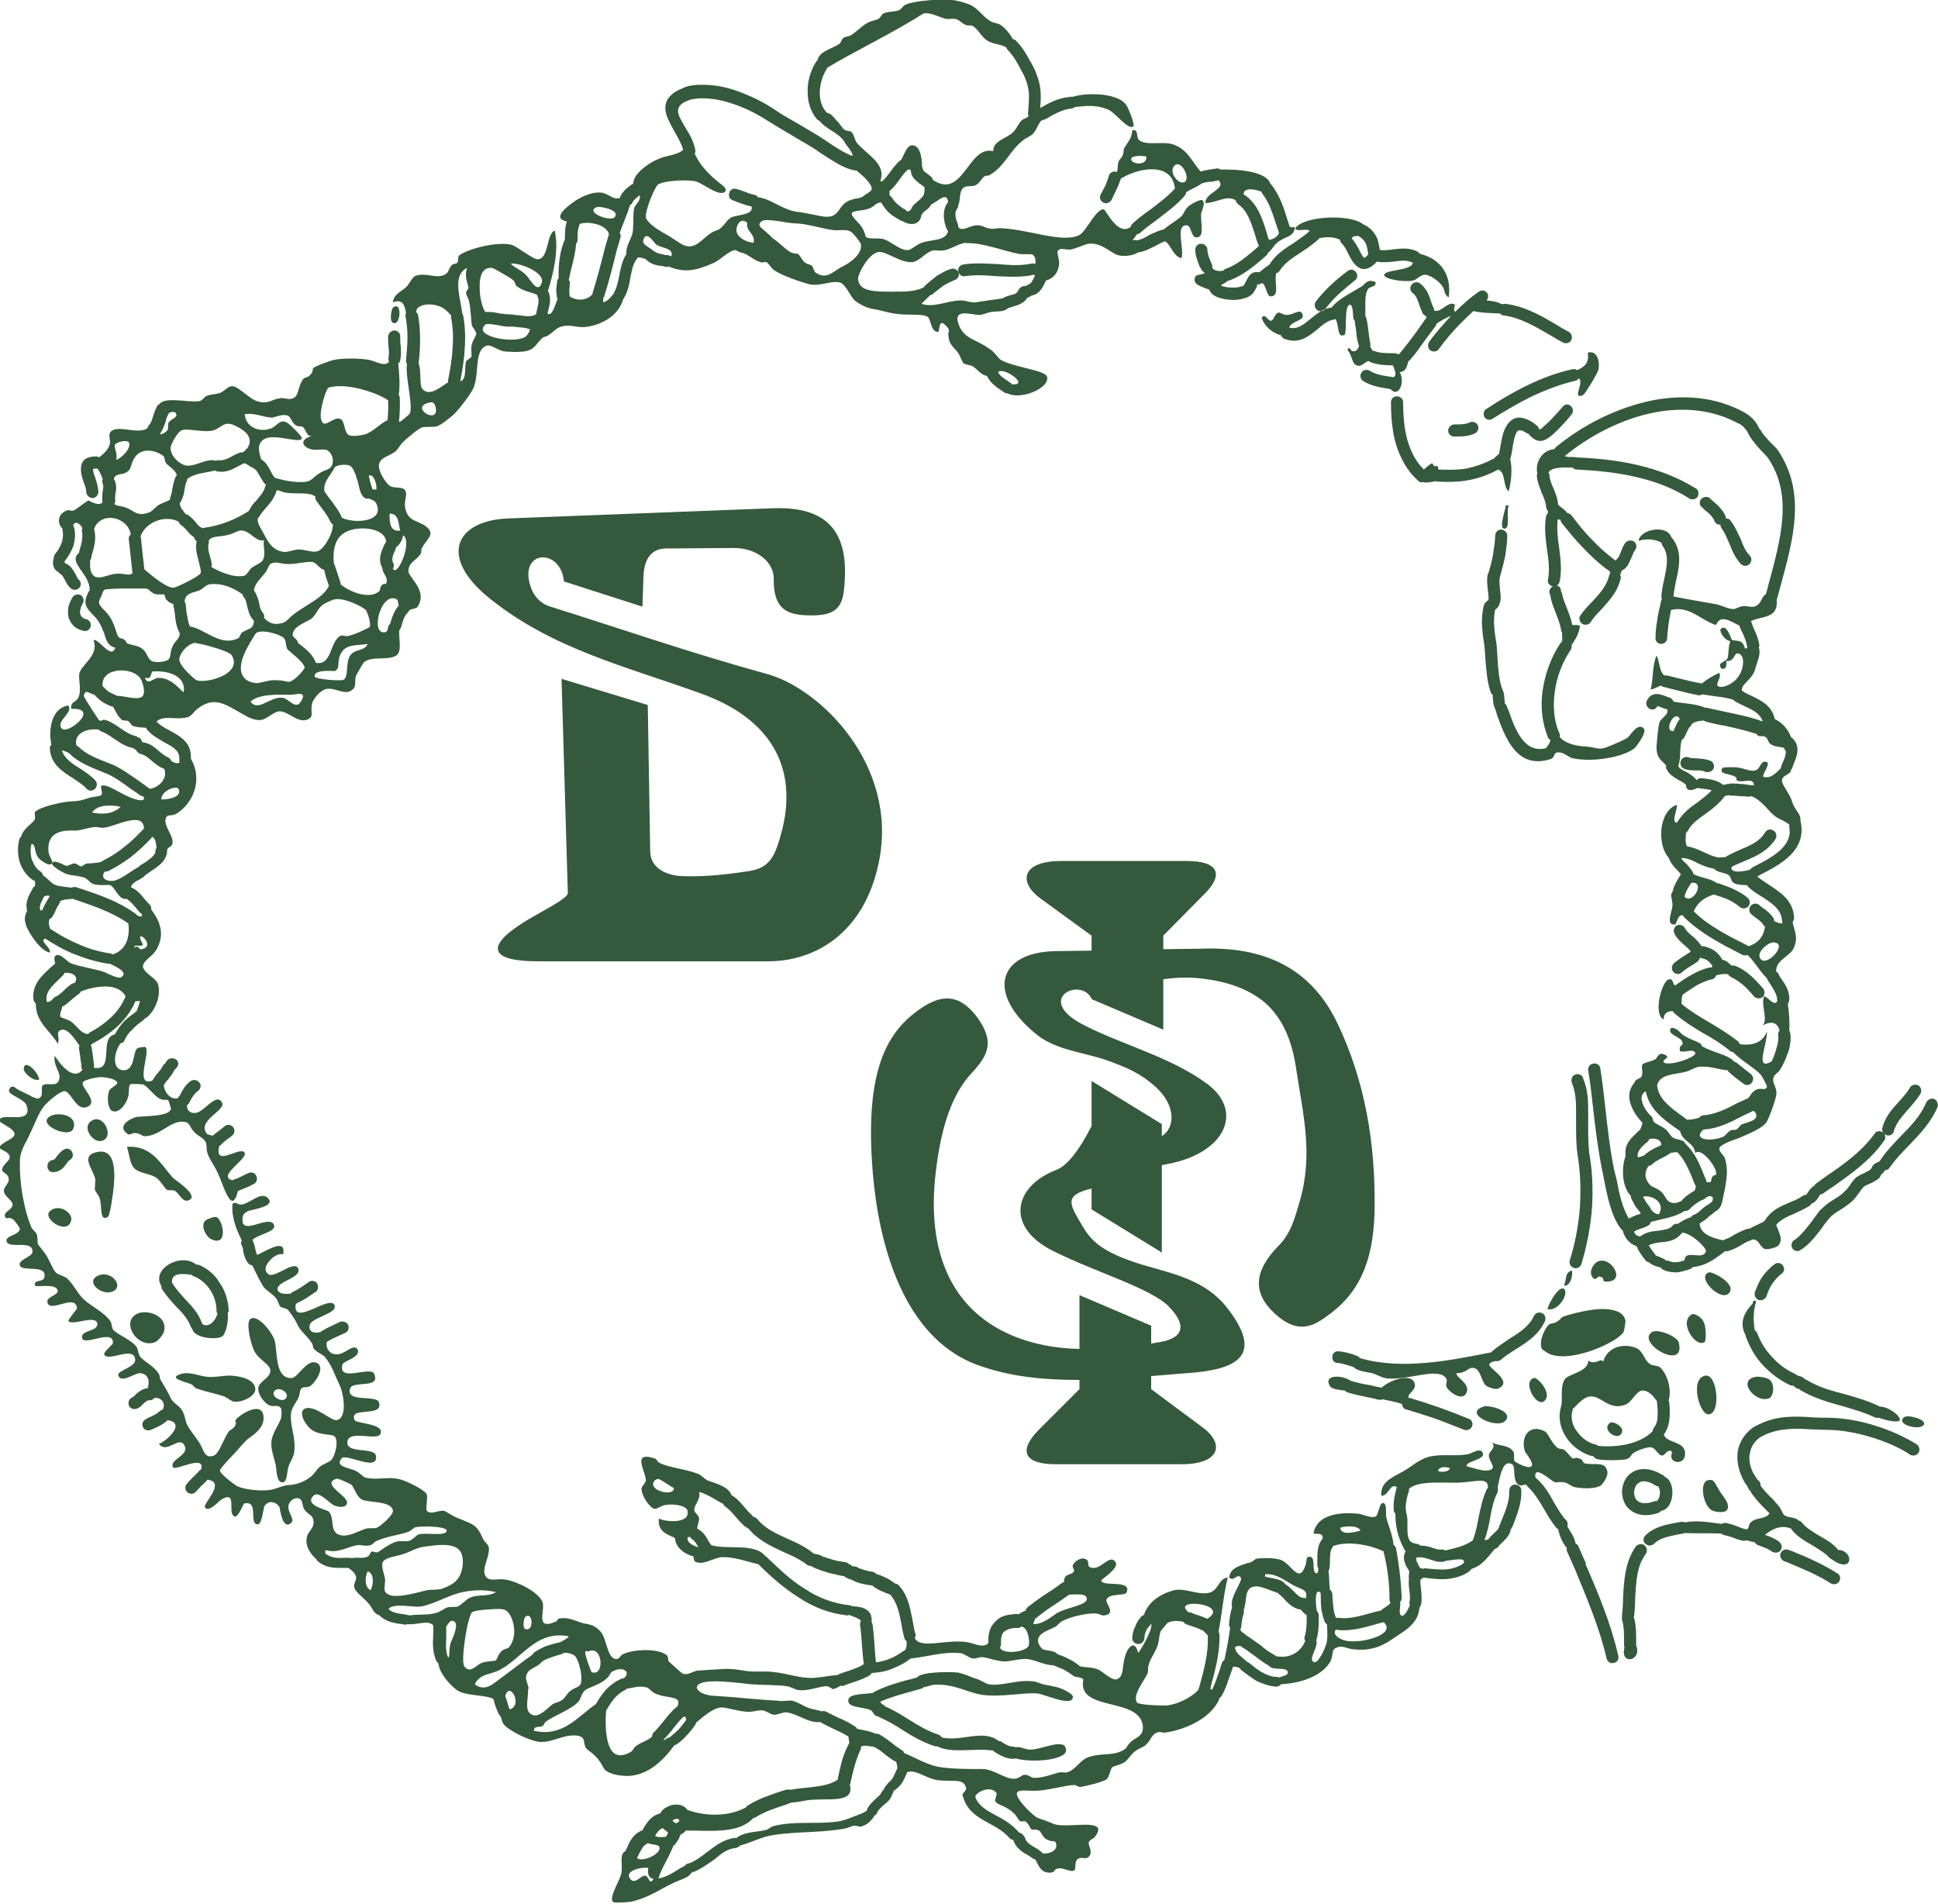 <svg xmlns="http://www.w3.org/2000/svg" viewBox="0 0 400 393" width="400" height="393"><title>bio_logo_svetli-svg</title><style>		.s0 { fill: #35593c } 	</style><g id="Layer_1-2"><path fill-rule="evenodd" class="s0" d="m327.2 322.7c2.7 6.2 5.3 12.4 6.8 19 0.2 0.7-0.2 1.4-0.9 1.5-0.7 0.2-1.3-0.2-1.5-0.9-1.5-6.5-4.1-12.5-6.6-18.6l-1.6-3.6q-0.1-0.3 0-0.6c-0.9-1.1-1.5-2.4-1.8-3.9q-0.2-0.1-0.3-0.2c-1.1-1.3-1.9-2.7-2.7-4.1-1-1.7-2-3.3-3.4-4.6q-0.1-0.1-0.2-0.3c-0.6 0-1.1 0.4-1.6 0-1.3-0.8-0.5-3.7-1.3-4.2-2-1.1-2.5 2.6-3 4.8 0.1 0.3 0.1 0.6 0 1-0.8 1.5-1.2 3.3-1.5 5.1-0.3 1.6-0.6 3.2-1.2 4.7 0.2 0.1 0.5 0 0.8-0.1 0.3-0.5 0.8-0.9 1.2-1.3 0.3-0.3 0.7-0.6 0.9-1q0-0.1 0.1-0.1c0-0.4 0.1-0.6 0.3-0.8 0 0 0-0.1 0-0.2l0.3-0.7c0.8-1.9 1.6-4 1.5-5.9 0-0.7 0.5-1.3 1.2-1.3 0.7 0 1.3 0.5 1.3 1.2 0.1 2.5-0.8 4.8-1.6 6.9l-0.3 0.7q-0.1 0.3-0.3 0.4 0 0.4-0.2 0.8 0 0 0 0c-0.4 0.9-1 1.4-1.5 1.9-0.3 0.3-0.7 0.6-0.8 0.9-0.2 0.2-0.5 0.4-0.8 0.5-1.4 1.6-2.5 3.4-4.8 4.1q-0.1 0.2-0.3 0.4c-1.4 1.1-3.1 1.5-4.8 1.7-1.6 0.1-3.2-0.1-4.7-0.3q-0.1 0-0.1 0c-0.2 0.1-0.4 0.3-0.6 0.4-0.1 0.6 0 1.3 0.1 2 0.1 1 0.2 2.1 0 3.2q-0.1 0.3-0.3 0.5c-0.3 3.6-3.2 4.9-5.5 6.5-2 1.4-4.4 2.6-8 2.2-1.2 0-2.6-1-3.7-0.3-1.1 0.4-0.5 1.3-1.2 2.8-1.8 3.1-6.2 4.5-10.2 4.7-0.2 0.3-0.6 0.5-1 0.5-1.5-0.1-2.8-0.6-4.1-1.2-1.1-0.7-2.2-1.5-3.2-2.3q-0.1-0.2-0.2-0.3c-0.4-0.2-0.9-0.4-1.4-0.3q-0.3 0.9-0.6 1.7c-0.5 1.4-0.9 2.8-1.7 4.2q-0.1 0.3-0.4 0.4c-1.4 3.9-6.5 6.6-11.4 7.3-0.5 0-1.1-0.3-1.6 0-1.1 0.3-1.3 1.7-2.3 2.5-0.4 0.5-1.4 0.7-2 1.2-0.8 0.4-1.6 1.8-2.4 2.4-1 0.6-2.2 0.8-2.5 1-0.5 0.5-0.6 2-1.2 2.5-0.5 0.5-4 1.4-5.4 1.6-0.3 0.1-0.8-0.4-1.3-0.4-1.5 0-5.8 1.2-8.1 1.2-1.9 0-3.3-0.3-3.7 0.4-0.5 1 3.3 4.8 4.3 5.2 0.9 0.3 2.3 0.8 3.2 1.2 2.7 1.2 12-1.6 8.5 2.8-0.2 0.3-1.1 0.5-1.2 1.1-0.1 0.5 0.7 1.6 0.3 2.5-0.7 1.4-1.8 0.1-2.7 1-0.6 0.7-0.1 2-0.6 2.2-0.6 0.5-2-0.5-3.2-0.4-1.3 0.2-0.4 0.8-1.8 0.9-2.1 0-2.3-1.7-3.1-2.8q-0.2 0-0.4-0.1c-0.3-0.2-0.6-0.5-1-0.7-1.3-0.7-2.5-1.5-3.1-3.2-0.3 0-0.6-0.2-0.8-0.4-1-1.2-2.5-2.1-4-2.9-2.4-1.3-4.7-2.6-5.5-5.5q0 0 0-0.1c-0.6-0.6 0.7-1 0.6-1.8-0.5-2.1-2.7-1.2-5.8-1.6-2.5-0.3-4.7-2.4-6.4-1.6q-0.1 0.1 0 0.1c-0.3 0.7-0.6 1.3-0.9 1.9-0.4 0.6-0.9 1.1-1.5 1.6q-0.1 0.1-0.3 0.1c-0.1 0.3-0.2 0.7-0.4 0.9q0 0.1 0 0.1c-0.4 1-1.1 1.6-1.8 2.1-0.5 0.5-1 0.9-1.2 1.4-0.1 0.3-0.3 0.6-0.6 0.7-0.5 0.9-1.4 1.8-2.3 2.1-0.7 0.4-1.1 0-2 0-0.5 0.1-1.2 0.5-1.9 0.6-5.4 1-11.9 0.5-16.4 1.7-1.9 0.6-3.6 1.4-5.2 1.8-0.2 0.3-0.5 0.4-0.8 0.5-1.7 0.1-3.1 1.2-4.5 2.4-1.5 1-2.9 2.1-4.7 2.7-0.7 1.2-2.4 1.4-4.1 2.3-2.5 1.2-4.8 2.9-8.4 3.7-0.8 0.1-3.5 0.3-3.7 0-0.9-1 1.7-4.7 1.8-6.2 0.2-1.9-0.5-3.5 0.8-4.3q0.1-0.1 0.1-0.2 0.3-0.5 0.4-0.9c0.6-1.2 1.1-2.2 2.6-3q0.2-0.1 0.4-0.1 0-0.1 0.1-0.2v-0.1c0.8-1.3 1.7-2.8 3.5-3.2q0.2-0.2 0.3-0.4c0.4-0.6 1.1-1 1.7-1.2 0.7-0.3 1.4-0.3 2.1-0.2q0.7 0.2 1.2 0.6 0.2 0.2 0.3 0.4c3.7 1.4 8.6 1.5 12.2-0.5q0.1-0.3 0.4-0.4c2.2-1.4 4.5-2.1 6.8-2.9l1-0.3c0.3-0.1 0.6-0.1 0.9 0 2.9-0.6 7.4-0.4 9.8-2.1q0 0 0-0.1 0.4-2 0.9-3.9 0.6-1.9 1.5-3.6c-0.1-0.5-0.1-0.9-0.2-1.3-1.1-0.7-2.2-1.2-3.3-1.7-0.8-0.4-1.7-0.8-2.5-1.3-2.5 0.3-4.7-1.8-7.1-2-0.7 0-1.6 0.5-2.5 0.5-0.7-0.1-1.4-0.7-2.2-0.9-1-0.1-1.9 0.3-3.1 0.3-2.2-0.1-4.5-1-5.7-0.9-1.9 0.3-3.6 2-5 3.1q-0.1 0.3-0.2 0.5c-0.5 0.7-1.1 1.5-1.8 2.2-0.6 0.7-1.4 1.4-2.2 1.9q-0.2 0.1-0.3 0.1c-2.3 3.1-6 7.1-11.3 6.2-0.6 0-2.1-0.4-2.9-1-0.5-0.4-1-1.9-1.9-2.7-0.8-1-1.8-1.4-2.2-2-0.6-1.1 0.1-2.2-1.8-2.5-2.9-0.3-5 1.5-7.8 1.3-2.3-0.3-6.4-2.4-7.4-3.7-0.3-0.5-0.4-1.1-0.6-1.6q-0.2-0.2-0.4-0.5c-0.3-0.7-0.6-1.4-0.8-2.1q-0.1-0.5-0.3-1c-1.7-0.8-5.1-0.6-7-1.5-1.3-0.6-4.2-3.7-4.3-5.8q-0.2-0.2-0.4-0.4c-0.8-1.8-0.8-3.5-0.7-5.2 0-0.7 0.1-1.5 0-2.2q0 0 0-0.1c-1.2-1.1-3.3 0-5.2-0.2q-0.3 0.1-0.7 0.1l-0.5-0.1c-1.7-0.2-3.4-0.5-4.8-1.9q-0.1 0-0.1 0c-0.9-0.3-1.2-1.3-1.9-2.2-1.1-1.4-3.1-2.6-3.1-3.7-0.1-0.7 0.5-1.2 0.4-1.9-0.2-0.9-0.9-1.4-1.6-1.9h-0.7c-1.8 0-3.8 0.1-5.5-1.3-0.2-0.1-0.3-0.3-0.4-0.5-1.3-1.1-2.3-2.8-2-4.3 0.1-1.6 2.1-2.2 1.2-4.3-0.3-0.6-1.1-0.8-1.7-1.7-0.4-0.5-0.3-2-1-2.2-1-0.4-2 0.5-2.2 1.2-0.5 1.4 1.3 3 0.6 3.7-1.9 1.9-2.4-2.8-2.5-3.1-0.5-1-2.1-1.7-3.1-0.3-0.2 0.1-0.5 3.9-1.4 3.8-2 0 0.4-5-2.8-4.3-0.2 0.1-1.2 2.8-1.9 2.7-1.8-0.4 0.8-5.8-3-3.4-0.5 0.4-2.4 2.6-3.2 1.5-0.5-0.7 4.5-5.3 0.5-5.7-0.4 0.5-0.8 0.9-1.2 1.2-0.4 0.5-0.9 0.9-1.2 1.3-0.4 0.5-1.2 0.5-1.7 0.1-0.5-0.4-0.6-1.2-0.2-1.7 0.5-0.6 0.9-1 1.3-1.4 0.5-0.4 0.9-0.9 1.2-1.2q0.2-0.3 0.5-0.4c1-3.3-5.4 0.4-5.8-0.5-0.8-1.6 3.4-2.4 2.4-4.4-1-2.3-3.7 1.8-5.3-0.4 1.6-0.6 5.7-4.3 1.8-4.9-0.9 0.9-2.1 1.4-3.2 1.9l-0.3 0.1c-0.6 0.3-1.4 0-1.6-0.6-0.3-0.6 0-1.3 0.6-1.6l0.3-0.2c0.9-0.4 1.9-0.8 2.5-1.4 0.2-0.2 0.5-0.3 0.7-0.4 0.6-1.1-0.1-2.5-1.7-2.4-0.3 0.3-0.6 0.5-1 0.5-0.4-0.1-0.8 0.3-1.2 0.6-0.4 0.4-0.8 0.9-1.4 1.1-0.7 0.3-1.4 0-1.7-0.6-0.2-0.7 0-1.4 0.7-1.7 0.2-0.1 0.5-0.3 0.7-0.6 0.7-0.6 1.4-1.2 2.5-1.3 0.4-1.5 0.2-2.9-1.6-3.1-1-0.1-4 2.3-4.5 0.4-0.2-0.9 3.6-1.7 3.5-3.1-0.1-3.2-5.7 0.6-6.4-1.2-0.1-0.5 1.8-2 1.8-2.3 0.2-3-5.6 0.5-6.3-0.9-0.7-1.8 3.1-1.4 3.1-3-0.1-2.2-5.3 0.5-6-0.7 0-0.3 1.8-2.5 1.8-2.5-0.2-3.3-5.4 0.9-6.1-1.2-0.4-1.3 2.2-1.5 2.1-2.5-0.2-1.7-4.5-0.6-4.7-1.1-0.3-1.4 2-0.4 2-2 0.2-2.3-4.6-0.8-5.1-2.1-0.5-1.2 2.6-1.8 2.6-2.8 0.2-2.6-4.7-0.6-5.3-2.1-0.6-1.3 2.6-1.3 2.7-2.7 0-0.2-1.1-1.8-1.5-2-1-0.6-1.3 0.3-1.6-0.6-0.2-1 1.6-1.3 1.6-2.4 0-0.9-1.7-1.6-1.8-2.8-0.1-0.7 1.1-1.6 1-2.4 0-1.1-0.9-1.1-1.4-1.9 0.2-1.4 1.7-1.8 1.6-2.8-0.1-1-2-1.4-2.1-1.8 0-1 3.1-1.8 3.1-2.8 0.1-1.2-3-2.2-3.1-2.8 0-2 7 1.1 5.6-3.1-0.4-1.5-4.1-2.2-3.6-3.3 0.3-0.8 0.8-0.8 1.4-0.3 0.6 0.5 2.5 1.2 3.4 1.8 0.9 0.2 0.9 0.7 1.7 0 0.5-0.5 0-2 0.4-2.4 0.9-0.7 3 0.5 3.4-1.2 0.5-1.5-1.3-2.8-0.9-4.9 1 1.6 3.8 5.3 5.7 2.9q-0.2-0.3-0.2-0.6v-0.4c-0.2-1.1-0.3-2.3-0.5-3.4q0-0.3 0.1-0.6c-1-1.4-2.5-3.8-3.9-3.2-1.1 0.5 0 1.7-0.6 2.8-1.4-2.6-4.6-4.4-4.5-8.3-0.3-0.2-0.4-0.5-0.5-0.8-0.3-2.9 1.4-4.6 3.1-6.2q0.5-0.5 1-0.9 0.2-0.2 0.4-0.3c-0.1-0.6-0.4-1.3 0.1-1.7 1.1-0.5 2.2 1.2 3.1 1.6 1.5 0.6 5.1 1.2 6.9 1.8 0.2 0.1 2.9 1.5 3.5 1.1 1.6-1-0.9-2.1-2.3-2.8q-0.2 0-0.4 0c-2.5-0.4-4.8-1.1-7-2-2.1-0.8-4.1-2-6-3.2-1.2 0.6 1.2 1.7 1 2.9-1.9-0.3-4.1-3.7-4.8-5.3-0.6-1.5-0.4-2.4 0.1-3.3-0.5-1.8 0.4-3.3 1.2-4.7v-0.1q0.2-0.2 0.4-0.3 0.1-0.6 0-1.1-0.2 0-0.3-0.1c-1.3-0.8-2.3-2.2-2.8-3.7-0.5-1.5-0.5-3.3-0.1-4.8 0.1-0.3 0.3-0.5 0.4-0.6 0.3-1.5 2.4-2.7 2.8-3.5 0.1-0.4-0.1-1.4 0-1.5 0.9-1 5.3-2.1 7.5-2.2 1.6-0.1 1.7-0.1 3.3-0.6 1-0.4 2.6-0.4 2.9-0.7 0.5-0.6-0.5-1.8 0.2-2 1.2-0.2 3.8 1.7 5.6 2.4 1.8 0.8 3.5 1 2.9-0.1q-0.3-0.1-0.6-0.2-0.9-0.7-1.9-1.3c-1.7-1.3-3.6-2.6-5-3.2l-1-0.4c-2.5-1-5-2-6.8-3.8q0 0-0.1-0.1c-0.5-0.2-0.9-0.5-1.4-0.5 0.4 1.5 2 2.7 3.7 3.7 1.2 0.8 2.3 1.5 3.2 2.5 0.4 0.5 0.4 1.2-0.1 1.7-0.5 0.5-1.3 0.5-1.7 0-0.7-0.8-1.7-1.4-2.7-2.1-2.4-1.5-4.7-3-4.9-6.1q-0.1-0.5 0.3-0.9c-0.7-3.5 0.2-7.6 3.5-8.1 1.1 1.5-2.6 3.2-1.4 4.7 1.1 1.6 8.2-4.3 2-4-0.2-1.6 1.1-1.3 1.5-2.4 0.7-1.6-0.1-3.7 0.2-5 0.5-1.8 4.1-3.7 2.9-6.8 1.2-0.3 3.6 4.1 4.5 1.6-1.5-0.4-1.9-1.5-2.3-3-0.3-0.7-0.6-1.6-1.2-2.5-0.4-0.6-0.8-1-1.2-1.4-1.3-1.4-2.1-2.2-0.8-4.7q0.1-0.1 0.2-0.3c0.1-3.4-4.6-5.7-2.2-7.7l0.1-0.5c0.4-1.3 0.8-2.7 0.5-3.9 0-0.3 0-0.5 0.1-0.7-0.4-0.9-1.5-1.6-1.9-0.6q0.1 0.2 0.2 0.5c0.3 1.2 0.2 2.4-0.1 3.6-0.4 1.2-1.1 2.4-1.9 3.4q0 0 0 0 0 0.2 0.1 0.3c0 0 0.2 0.1 0.2 0.1 1.1 0.5 1.5 1.4 2 2.2 0.2 0.4 0.4 0.9 0.6 1.1 0.6 0.4 0.6 1.2 0.2 1.7-0.5 0.5-1.3 0.6-1.8 0.1-0.6-0.5-0.9-1.1-1.2-1.7-0.3-0.5-0.5-1-0.9-1.2q-0.2-0.1-0.4-0.4c-1.1-0.5-1.4-1.8-1-2.9 0-0.3 0.1-0.6 0.3-0.9 0.6-0.7 1.1-1.6 1.4-2.5 0.2-0.8 0.3-1.6 0.1-2.4-0.1-0.1 0-0.2 0-0.3-1.2-1.1-1-3.2 1.1-3.8 0.2-0.1 0.8 0.3 1.3 0 0.4-0.1 2.5-1.9 3-2 0 0 2.3 1.4 2.9 0.3q-0.1-0.1-0.1-0.4c0-0.6 0-1.2 0.1-1.8 0.1-0.6 0.2-1.2 0-1.6q-0.2-0.5 0-0.9c-0.3-0.8-0.6-1.6-1.1-2.2q-0.1 0-0.2 0c-0.6 0-0.7 0.1-0.7 0.2 0 0.4 0.2 1.1 0.5 1.8 0.3 1 0.6 2 0.6 2.9-0.1 0.7-0.6 1.2-1.3 1.2-0.7-0.1-1.2-0.7-1.2-1.3 0-0.5-0.2-1.2-0.5-1.9-0.3-0.9-0.6-1.8-0.6-2.7 0-1.6 0.7-2.7 3.2-2.7q0.3 0 0.5 0.2c0.9-0.6 2.1-1.7 2.3-2.9 0.1-0.4-0.3-1.6 0-2.2 1.3-1.9 5.6 0.5 7.7-0.9q0.1-0.3 0.3-0.6c0.5-0.5 0.7-1.2 0.9-1.9 0.2-0.7 0.5-1.5 0.9-2.2q0.2-0.2 0.4-0.3c1.2-1.6 5.8-0.3 8.2-0.6 0.7-0.1 1-0.9 1.6-1.1 0.6-0.3 1.8-0.3 2.7-0.6 1.3-0.6 1.6-1.4 2.5-1.4 1.4 0 3.6 2.8 5.5 3.2 2.2 0.5 2.6-0.5 4.4-0.7 0.5-0.2 1.6 0.3 2.4 0.1 1.7-0.5 1-2.1 2.4-4.1 0.3-0.3 1-0.3 1.4-0.8 0.6-0.5 0.6-1.4 0.6-1.4 0.8-0.6 3.5-1.5 4.2-1.7 1.7-0.4 5.6-0.4 7.5 0 1.6 0.4 3 1.4 4 0.4q-0.2-0.4-0.1-0.9c0.1-0.6 0.1-1.4 0-2.2-0.1-0.7-0.1-1.5-0.1-2.2 0.1-0.7 0.7-1.2 1.4-1.2 0.7 0.1 1.2 0.7 1.1 1.4 0 0.5 0 1.1 0.1 1.8 0.1 1 0.1 2-0.1 3q-0.1 0.4-0.4 0.6c0.2 2 0.4 4.7 0.1 6.5q0.2 0.3 0.2 0.5c0.1 1.6 0 3.1-0.1 4.6 0 0.1-0.1 0.1-0.1 0.2 0.1 0.1 0.1 0.2 0.2 0.3 0.1 0 2.1-1.6 2.1-1.8 0.7-1.8-1-7.5-0.6-10.2q-0.2-0.2-0.2-0.6c0.1-1.6 0.3-3.2 0.3-4.7 0-1.5-0.1-3-0.4-4.5 0-0.3 0-0.6 0.1-0.8-0.3-1.4-0.6-2.9-2.7-2.1 0.1-1.7 1.9-2.3 2.9-3.3 0.4-0.5 1.1-1.8 1.6-2.1 2.3-1 4.9 0.9 6.6-0.6 0.4-0.3 0.4-1 1-1.6 0.2-0.4 1-0.3 1.2-0.6 0.3-0.4 0-1.1 0.4-1.5 1.5-1.2 7.4-2.9 10.7-2.2 1.1 0.2 4.6 3.2 5.6 3 2.2-0.2 1.7-5.4 3.4-5.9 0.9 4-0.3 8.9-1.4 12.4 0.7 1.4 0.4 2.7 0.1 3.9q-0.1 0.4-0.2 0.8c1 0.7 1.5-1.7 2.1-3q-0.1 0-0.1-0.1c-0.1-0.6-0.2-1.2-0.2-1.9 0.1-0.5 0.1-1.1 0.2-1.6 0-0.3 0.2-0.5 0.3-0.7-0.1-2.9 0.3-5.8 1.3-8q0-0.1 0-0.2c0-1.1 0-2.3 0.4-3.5-2.6-0.5-1.1-2.2 1.1-3.8 1.3-1 4-2.5 6.3-2.1 1.3 0.3 2.4 1.6 3.6 1q0-0.1 0-0.2c0.6-1.2 1.5-1.9 2.5-2.6l0.2-0.1c0-2.1 3.3-4.3 5-5 1.8-0.9 4.1-0.8 5.3-2-0.3-1.1-1-2.4-1.7-3.6-0.5-0.9-1-1.8-1.4-2.7-1.1-2.5-0.9-4.8 3-6.4 1.2-0.6 2.2-0.6 3.2-0.7q0.4 0 0.8 0h0.2c2.2 0 4.6 0.4 7.1 1.3 2.5 0.9 5.1 2.1 7.5 3.7 1.7 1.2 3.6 2.2 5.3 3.2 2 1.2 3.8 2.2 5.4 3.3l0.6 0.4c1.6 1.1 3.5 2.3 5 2.8-0.2-1.2-1.1-1.8-1.7-2.9-1.1-1.9-3.7-2.5-5.2-4.4q-0.3-0.1-0.5-0.3c-1.3-1.6-1.9-3.5-1.9-5.6-0.1-2.1 0.6-4.4 1.7-6.2q0.1-0.2 0.3-0.3c0.4-2 3.1-2.4 4.6-3.5 0.3-0.3 0.5-1 0.8-1.2 0.3-0.2 0.9-0.3 1.3-0.4 1.2-0.6 2.2-1.9 3.7-2.7 0.6-0.4 1.4-0.4 2.2-0.8 0.4-0.2 0.6-0.8 1-1.1 1-0.5 2.3-0.3 3.3-0.7 0.5-0.3 0.9-1.1 1.5-1.2 1.3-0.7 7.3-1.2 9.4-0.9 1.1 0.1 2.8 0.6 3.5 0.9 1.7 0.6 2.7 2.4 4.3 3.4 0.7 0.5 1.6 0.4 2.3 0.9 1 0.7 1.8 1.8 2.5 2.9q0.3 0 0.6 0.3c1.4 1.4 2.2 2.9 2.9 4.2l0.2 0.3c1.1 2 1.7 3.7 1.9 5.3 0.2 1.4 0.1 2.7 0 4.1 1.9-1.1 3.7-2.1 6.2-2.3q0.2-0.1 0.4 0c3.7-1.1 9.6-0.6 11.1 1.6 0.5 0.6 1.9 4.2 1.5 4.5-1.1 0.8-3.7-2.9-5.2-3.5-2.5-1-4.4-0.8-6.9-0.5q-0.3 0.3-0.7 0.3c-1.9 0.2-3.6 1.2-5.3 2.2l-0.4 0.1q-0.3 0.2-0.5 0.2c-0.7 0.8-0.9 1.8-1.6 2.6-0.6 0.7-1.4 0.8-2.2 1.5-2.7 2.1-3.7 5.3-6.8 7.1-0.3 0.3-0.7 0-1.1 0.3-0.6 0.4-1 1.4-1.8 1.8-0.6 0.4-2 0-2.6 0.6-0.9 0.8-0.5 2.5-1 3.5q0 0.4-0.2 0.7c-0.3 0.4-0.4 0.8-0.4 1.2 0 0.7 0.2 1.4 0.5 2q0.1 0.3 0.1 0.7c0.8 1 2.4-0.4 3.8-0.4 1-0.1 1.8 0.6 2.9 0.7 0.6 0.1 1.2-0.1 1.8-0.1 5.7 0.1 13 3.2 16.5 1.4 1.4-0.8 3.5-5.5 5-5.3 0.5 0.1 2.9 5.7 5.6 3.6 0-0.2 0.1-0.4 0.3-0.6 1.2-1.1 2.5-2.1 3.8-3 1.8-1.4 3.6-2.7 5-4.3-0.6-5.7-7.8-4.2-11.2-2 0 0 0 0.1 0 0.1q-0.4 1.2-0.9 2.2-0.5 1-1 2.1c-0.4 0.6-1.1 0.8-1.7 0.5-0.6-0.3-0.9-1.1-0.5-1.7q0.5-0.9 1-1.9 0.4-1 0.7-2c0.2-0.6 0.9-1 1.6-0.7 0.3-0.5 0.1-1.5 0.4-2.2 0.1-0.4 0.7-0.7 0.9-1.5 0.2-0.3 0-1.1 0.3-1.3 0.5-1 1.5-1.8 1.6-3.6 1.4-0.4 0.7 1.6 1.5 2.1 1.6 1.1 4.8 0.1 6.9 0.8 3 1 3.8 3.4 5.7 5.6q1-0.3 1.9-0.4c0.4-0.1 0.9-0.1 1.2-0.2 0.4-0.1 0.8 0 1 0.2 3.5-0.1 9.4 0.3 10.3 2.9q0.1 0.1 0.2 0.2c1.8 2.3 2.6 4.9 3.4 7.5l0.4 1.2c0.3 0.1 0.6 0.2 1 0 0.1 1.9-1.7 2-2.9 2.8-1.2 0.6-1.6 1.8-2.6 2.6q-0.1 0.3-0.3 0.5l-0.9 0.8c-2 1.7-4.1 3.4-6.8 4.4q-0.1 0-0.2 0c-0.4 0.4-1 0.6-1.5 1 0.2 0.2 0.8 0.3 1.4 0.4 1 0.1 2.1 0.1 2.8-0.2q0.2 0 0.4-0.1c0.2-0.1 0.3-0.5 0.5-0.8 0.6-1.2 1.1-2.3 2.8-2q0 0 0 0c0.7-0.5 1.3-1.1 2-1.5q0-0.1 0.1-0.1c1.3-2.1 3.2-3.3 5.1-4.5 1.1-0.8 2.2-1.5 3.2-2.4q0 0 0 0c-0.4-0.7-2.4 0.2-3-0.5 1.4-2.6 11.5-3.2 14.2-0.8q0.2 0 0.3 0.1c1.3 0.7 2 1.7 2.5 2.8 0.2 0.8 0.4 1.6 0.5 2.3 0.8 0.1 1.7 0 2.5-0.1 1.8-0.2 3.6-0.5 5.4 0.5q0.2 0.2 0.4 0.4c4.2 1 6.6 4.3 5.9 9-1.2-0.9-0.6-1.6-1.5-2.6-0.5-0.7-2.3-2.1-3.4-2.1-1 0-1.7 1.1-2.5 1.2-1.7 0.4-6.1-0.3-5.9-1.2 0.2-1.1 5.8-0.8 5.9-2.5q-0.1 0-0.1 0c-1.1-0.6-2.5-0.4-3.9-0.2-1.1 0.1-2.2 0.2-3.4 0-1.8 1.9-3.1 1.8-4.2 0.9-0.7-0.6-1.2-1.5-1.7-2.5-0.4-0.8-0.8-1.6-1.3-2.1q-0.4-0.3-0.4-0.8c-1.1-0.6-2.8-0.7-4.4-0.3q0 0.2-0.2 0.3c-1.1 1-2.3 1.8-3.5 2.6-1.7 1.1-3.4 2.2-4.4 3.8-0.2 0.3-0.4 0.4-0.7 0.5-0.4 1.6 0.5 4-0.5 4.6-1.6 0.9-1.3-1.9-2.4-2.6-0.3 0.2-0.6 0.3-1 0.3-0.1-0.1 0 0.3-0.1 0.5-0.4 0.7-0.7 1.5-1.5 1.9q-0.4 0.3-0.9 0.4c-1.1 0.4-2.5 0.5-3.8 0.3-1.5-0.2-2.9-0.7-3.4-1.6q-0.1-0.2-0.2-0.4c-1.6-0.7-3.6-1-2.9-2.7 0.3-0.6 1.9-0.3 1.9-0.9-0.3-0.1-0.6-0.4-0.7-0.7l-0.3-0.5c-0.4-1.1-0.9-2.2-0.9-3.5 0-0.6 0.5-1.2 1.2-1.2 0.7 0 1.3 0.6 1.3 1.2 0 0.8 0.3 1.6 0.7 2.5l0.2 0.5q0.2 0.4 0.1 0.8c0.5 0.6 1.2 0.7 2.2 0.6q0.2-0.2 0.5-0.4c2.2-0.7 4.2-2.4 6-3.9l0.9-0.8q0 0 0 0c0 0 0 0 0-0.1q-0.5-1.2-0.8-2.4c-0.8-2.4-1.5-4.8-3.5-6.2-0.2-0.2-0.4-0.5-0.5-0.8-1.8-1.1-4 0.6-6.2 0.6-0.2-2.1 4.5-2.9 2.7-4.7q-0.8 0.2-1.4 0.3c-0.7 0-1.3 0.1-1.8 0.3q-0.1 0-0.2 0c-1 0.8-2.3 1.2-3.3 1.9 0 0.3-0.1 0.5-0.3 0.7-1.6 1.9-3.6 3.3-5.5 4.8-1.2 0.9-2.5 1.8-3.6 2.8-0.2 0.2-0.4 0.3-0.7 0.3-0.3 0.4-0.6 0.9-1 1.3 0.4-0.1 0.6-0.1 0.8 0q0 0 0.1 0c0.9-0.1 1.8-0.6 2.6-1.1 0.9-0.4 1.7-0.8 2.7-1.1q0.1 0 0.2 0c1.1-0.9 2.6-1.8 3.7-2.7 0.5-0.5 0.8-1.5 1.3-1.9 0.2-0.4 2.5-1.7 3-1.5 0.9 0.5-0.2 2.4-0.2 2.9-0.1 2.2 0.8 4.8-1 4.8-1.2-0.1-0.9-2.6-2.1-2.5-2.3 0-0.2 5.3-1 6.8-1.8-0.6-2-2.6-3.3-3.5-0.7 0.2-1.4 0.6-2.1 1-1.1 0.5-2.1 1.1-3.5 1.3-1 0.6-2.6 0.9-4 0.6-1.7-0.4-3.7-3-6.7-2.3-0.6 0.2-1.9 0.8-3.2 1.1-1.3 0.1-2.1-0.5-2.7 0.3-0.2 0.4 0.4 1.8 0.3 2.7-0.2 1.7-1 2.9-2.7 3.4l-0.1 0.2c-0.6 1.2-1.2 2.6-2.9 2.9q-0.4 0.3-0.9 0.5c-0.7 1.1-1.7 1.4-2.7 1.7-0.4 0.1-0.9 0.3-1.2 0.4q-0.2 0.1-0.3 0.2c-0.8 0.6-2.1 0.4-3.3 0.6-0.7 0.1-1.6 0.6-2.4 0.6-1.5 0-5.8-1.6-4.1 2.3 1.2 2.8 3.8 2.8 6.5 4.9 0.9 0.6 1.4 1.6 2.1 2.1 2.7 1.5 9 2.1 9.5 3.4 0.7 2.4-5.4 4.9-8.1 3.5q-0.4 0-0.7-0.2l-0.6-0.4c-1.2-0.8-2.3-1.6-3-3-1.3-0.3-1.8-1.2-2.9-2-0.6-0.3-1.6-0.3-2-0.7-0.3-0.4-0.6-1.5-1.2-2.3-0.5-0.6-1.7-1.6-1.8-2.9-0.3-1.6 0.6-1.3-0.5-2.4-1.3-1.4-1.3-0.3-1.6 1.2-1.6 0.1-1.5-2.5-2.2-3.1-1-0.7-4.2-0.3-6.2-0.6-1.4-0.1-3-0.6-4.3-0.9-1.9-0.2-3.3-0.9-4.6-1.9-1-1-1.7-3-2.8-3.6-1.7-0.7-4 0.7-6.4 0.3-1.7-0.4-5.7-1.8-7.2-2.8-0.7-0.3-1.1-1.3-1.8-1.8-0.4-0.1-0.9 0.2-1.2 0-1.5-0.4-2.4-1.5-3.7-1.9-0.8-0.1-1.4-0.6-1.5-0.6-1.4 0.1-3.1 2.1-4.6 2.7-3.4 1.5-5.8 2.1-9.2 0.7q-0.2 0.1-0.5 0.1l-0.8-0.2c-1.1-0.1-2.2-0.3-3.2-1.2q-0.1-0.1-0.2-0.2c-0.6-0.2-1.2-0.5-1.7-0.3q-0.1 0.1-0.2 0.3c-0.8 1-1 2.4-1.3 3.8-0.2 1.4-0.5 2.8-1.3 4.2q-0.1 0.2-0.2 0.3c-0.9 3.2-4.2 5.3-7.9 5.7-1.8 0.1-2.8-0.5-4.4-0.2-1.4 0.2-1.9 1.1-3 1.8-0.4 0.4-1.1 0.4-1.3 0.6-1.5 1.3-1.6 2.8-4.6 2.9-0.9 0.1-2.5 0-3.5-0.1-1.2-0.3-2.5-1.3-3.3-1.2-2.7 0.7-1.7 5.2-2.7 8.3-0.2 1.1-3.1 4.8-4.1 5.8-0.6 0.6-3 2.5-3.7 2.6-0.7 0.2-2.2 0-3 0.2-0.8 0.3-2.8 2-4 3.1-0.7 0.8-1.2 1.9-2 2.2-1.2 0.8-2.7 1-2.9 2.5-0.1 1.5 1.6 3.9 2.3 4.3 1 0.6 2.9 0 3.2 1.1 0.4 0.6-0.3 2-0.1 3.2 0.5 3.5 3.2 2.6 4.9 4.6 1.1 1.3-0.7 2.4-1.4 3.9-0.3 0.4 0 0.9-0.3 1.2-0.7 1.3-2.6 1.7-2.5 3.7 0.2 1.3 4 4 1.9 7.2-0.2 0.4-1 0.4-1.7 0.7q-0.1 0.3-0.3 0.5c-0.8 0.7-1.1 1.9-1.4 3l-0.1 0.2q-0.1 0.3-0.3 0.5c-0.1 2 0.6 4.3-0.6 5.2-1.9 1.1-5.1 0-6.7 1.4-0.2 0.2-1.3 2.2-1.6 2.7-0.4 1.1 0.1 2.1-0.6 2.8-1.6 1.6-3.5-0.4-5.6 0-1.4 0.4-2.5 2-2.8 2.7-0.6 2 0.4 2.8-0.8 3.5-2.1 1.1-4.1-1.6-6-1.6-1.1 0-2.7 1.7-3.9 1.8-1.2 0.1-2.5-0.5-3.3-1-3.9-2.1-6.1-4.2-9.9-1.2-0.5 0.4-1 1.3-1.8 1.6-2.5 0.7-4.9-0.5-6.5 0.9 0.6 0.7 1.6 1.3 2.6 1.8 2.4 1.3 4.7 2.6 4.5 5.9 2.6 4.5 0.3 9.4-3.1 11.4-1 0.5-1.6 0-2 0.7-0.8 1.6 1.6 3.7 1.3 5.4-0.2 0.7-0.7 0.6-1.1 1.2q0 0 0 0.1c0 2.2-1.7 3.3-3.2 4.3-0.3 0.2-0.7 0.5-1 0.7-0.1 0.1-0.2 0.1-0.3 0.2-0.7 1-2.5 1.1-3 2.5 1.2 0.5 2 1.4 2.8 2.4 0.3 0.4 0.7 0.8 1 1.1 0.3 0.3 0.5 0.7 0.4 1.1 1.2 1.6 2.2 3.4 2 5.5 0 0.8-0.6 2.5-1.2 3.2-0.7 1.1-2.5 1.9-2.5 3.1 0.2 1.4 2.7 2.3 3.1 3.6 0.8 2.5-0.8 6.1-2.8 7.2q-0.1 0.2-0.3 0.3c-0.8 0.6-1.6 1.2-2.2 1.9-0.7 0.6-1.2 1.3-1.6 2.2-0.1 0.3-0.4 0.6-0.8 0.6-1.4 1.8-1.9 5.5 0.6 5.6 2.4 0 1.9-3.8 2.8-4.5 0.2-0.2 1.5-0.4 1.7-0.3 1.2 0.9-2.4 8.4 1.5 6.9q0 0 0-0.1c0.4-0.6 0.8-1.2 1.3-1.7 0.3-0.4 0.7-0.9 0.9-1.4q0.2-0.2 0.4-0.3c0.9-2.3 4.2-0.5 1.9 1.3q0 0.1-0.1 0.2c-0.3 0.7-0.8 1.2-1.2 1.8-0.4 0.4-0.7 0.8-0.9 1.2 0.2 1.7 1.6 3.1 3 2.6 0 0 0-0.1 0-0.1l0.3-0.4c0.6-1.1 1.1-2.2 2.3-3 0.6-0.4 1.4-0.2 1.8 0.4 0.4 0.5 0.2 1.3-0.4 1.7-0.7 0.5-1.1 1.2-1.6 2.1l-0.2 0.4q-0.2 0.3-0.4 0.4c-0.1 1 0.6 1.7 1.7 1.6 1.7 0 4.3-4.3 5.5-2.2 1 1.7-5.3 3.7-3.1 6.5 0 0.1 0.8 0.3 1.2 0.4 0.4-0.4 0.9-0.7 1.4-1.1 0.4-0.3 0.7-0.6 1.1-0.9 0.5-0.4 1.3-0.3 1.7 0.2 0.4 0.5 0.4 1.3-0.1 1.7q-0.6 0.5-1.2 0.9c-0.5 0.4-0.9 0.7-1.3 1.2q-0.1 0-0.2 0c-1.3 4.8 4.3 0 5.2 1.5 0.7 1.3-5.9 4.9-2.5 5.7q0 0 0.1-0.1c0.7-0.2 1.4-0.5 2.1-0.9l1.1-0.5c0.6-0.3 1.4 0 1.6 0.6 0.3 0.6 0.1 1.4-0.6 1.7l-1 0.5c-0.7 0.3-1.4 0.6-2.2 0.9-1.3 5.4-3-1.4-4.2-3.8-0.7-1.6-1.8-2.8-2.2-4.4-0.1-0.7 0-1.1-0.2-1.8-0.5-1.1-1.8-1.3-2.6-2.4-0.8-0.8-0.6-1.8-2.1-1.9-2.7-0.2-4.8 3-8 3-0.4 0-0.8-0.5-1.5-0.6-1.2-0.3-1.4 0.6-2 0.1-2.3-1.6 0.6-3.2 2-3.5 2.2-0.2 6.5-0.1 7-1.6 0 0-0.4-1.7-0.6-1.8-0.3-0.3-0.8 0.1-1.6-0.3-0.9-0.2-2.8-2.8-3.6-3 0 0-2.5-0.2-2.6 0-0.5 0.3-0.1 1.7-0.5 2.7-0.2 0.9-1.6 3.4-3.2 2.8-1-0.4-1.2-3.1-0.6-4.3 0.3-0.5 1.6-1.1 1.6-1.5-0.1-0.9-2.7-1.2-3.4-1.2-0.9 0-3.6 0.6-3.7 1.1-0.5 1 3.3 3.9 1 5-2.3 1.1-3.4-3-4.7-3.2-1-0.1-3.8 2.4-4.3 3.1-1 1.1-1.9 3.6-3 5.9-0.7 1.6-2 3.2-2 5.6-0.1 4.2 0.8 9.7 2.3 13.3 0.2 0.7 1.1 1.2 1.2 1.7 0.2 0.6 0.1 1.5 0.2 1.9 0.4 0.7 1.4 1.7 2 2.8 0.6 1.1 1.1 2.4 1.7 3.1 0.5 0.5 1.6 0.7 2.3 1.2 1.3 1.2 2.2 3.1 3.4 4.3 1.6 1.5 4.3 2.7 5.6 4.6 0.3 0.5 0.2 1.3 0.6 1.8 1.1 1.1 3.7 2 4.8 3.5 0.2 0.3 0.4 1.4 0.6 1.8 0.7 1.2 3.1 2 4.1 4 0.1 0.2 0 0.6 0.2 0.9 0.8 1.4 1.5 2.4 2.2 4 0.7 1.1 1.6 1.3 2.3 2.4 0.6 0.9 0.6 2.3 1.1 3.1 0.5 1 1.8 2.5 2.6 3.8 0.8 1.5 1 3.1 2.9 2.4 1-0.5 1.9-3.2 2.9-4.8 0.3-0.5 1.2-0.8 1.4-1.3 0.5-0.9-0.2-0.8 0.2-1.3 0.8-1.1 5.7-4.2 5.7-0.3 0 1.9-1.7 3.2-3 4.1-1 0.7-2.5 2.7-3.7 3.9-0.4 0.4-2.3 2.4-2.3 2.8 0 0.7 3.1 3 3.5 3.2 1.4 0.7 4.7 1.1 6.8 0.8 1.1-0.1 2.8-1 3.9-1 1.4-0.1 3-0.5 4.5-1.7 0.6-0.4 1.2-1.4 1.8-2 0.9-0.7 2.2-1.1 2.5-1.5 0.8-0.9 1.6-4.1 0.6-4.9-0.6-0.5-3.3-0.1-4.9-1.5-1.3-1.1-2.8-3.9-0.8-4.3 2.1-0.3 5.1 2.7 6.2 2.5 2.2-0.4 1.5-5.3 0.6-7.2-1-2.1-1.5-3.9-3-5.8-0.5-0.6-1.4-0.8-2.2-1.6-0.4-0.3-0.2-0.9-0.6-1.4-1.2-1.8-2.2-2.1-3.1-4.1-0.4-0.9-1.6-2.5-1.8-2.7-0.5-0.4-1.1-0.3-1.5-0.6-0.4-0.4-0.4-1-0.8-1.6-0.7-1-2-1.6-2.7-2.5-0.8-1.2-1.5-2.8-2.3-4.4-0.3-0.1-0.6-0.2-0.8-0.4-0.7-0.8-0.9-1.7-1.1-2.5 0-0.5-0.1-0.9-0.3-1.2-0.2-0.4-0.2-0.8 0-1.1-1.1-2.2-2.2-4.9-1.9-7.6 1.1-0.4 0.8 0.3 1.9 0.2 1.6-0.2 3.8-2.6 5.2-1.5 2.3 1.9-3.2 2.5-4 2.9-0.6 0.3-0.9 0.6-1 1.2-0.7 4.3 5.3-0.6 6.4 1.5 0.8 1.5-3.2 2-4.4 3.2 0.3 0.6 0.5 1.3 0.6 1.9 0.1 0.4 0.2 0.9 0.4 1.2 1.4-0.6 5.5-3.3 5.4-0.8 0 1.4 0-0.1-2 1.2-0.6 0.4-2.6 2.3-1.2 3.5 1.2 1.2 5.2-2.8 6.2-1.2 1 2.1-4.6 2.7-4.2 4.5 0.3 0.9 1.5 0.9 2.7 0.8q0.1-0.2 0.3-0.3 0.9-0.4 1.8-1 0.8-0.5 1.6-1.1c0.5-0.4 1.3-0.3 1.7 0.2 0.4 0.6 0.3 1.4-0.2 1.8q-0.9 0.6-1.8 1.2-0.9 0.6-2 1.1-0.1 0.1-0.2 0.1c-0.1 0.1-0.2 0.3-0.2 0.5-0.3 4.1 7-2.2 8-0.2 1 1.8-5 2.6-5.1 4.3-0.2 1.2 0.8 1.7 2.3 1.3q0.1-0.2 0.4-0.3l0.9-0.5c0.9-0.4 1.8-0.9 2.7-1.3 0.7-0.2 1.4 0.1 1.7 0.7 0.2 0.7-0.1 1.4-0.7 1.6-0.9 0.4-1.7 0.8-2.6 1.2l-0.9 0.5q-0.1 0-0.2 0.1c-0.4 1.1 0.4 2.5 1.7 2.6 1.9 0.3 3.7-2.4 4.6-1 0.8 1.6-3 2.4-3.1 3.1-1.1 3.8 5.8 0.3 6.5 1.9 1.5 3.2-4.3 1.4-4.9 3-1.1 3.1 5.4 1.3 5.9 2.9 1.1 3.3-6.4 0.7-5 3.7 0.2 0.7 6.4 0.7 5.3 2.9-0.8 1.4-6.6-1-6.8 1.6-0.3 2.5 5.7 1 5.9 2.9 0.5 3.4-6.3-0.7-7.1 0.5-1.4 1.7 1.4 1.9 2.8 2.5 1.1 0.5 1.6 1.4 2.3 1.5 2.4 0.5 4.5-0.3 6.9 0.3 1.1 0.2 5.5 2.3 5.6 3.2 0.2 0.6-0.3 3.1 0 3.3 0.8 0.9 2.2-0.1 3.5 0 0.5 0.1 1.5 1 3.1 1.6 2.9 1.2 3.7 1.2 5 4.2 0.3 0.7 1.1 1.1 1.2 1.8 0.2 2.1-1.7 4.5-0.6 6 0.7 1.1 2.6 0.3 4 0.6 2.1 0.3 6.8 2.4 7.7 4.7 0.5 1.7-1.5 5.7 2.4 4.1 1.1-0.4 0.3-0.7 1.3-0.8 1.6-0.3 3.5 0.7 4.6 1 1.7 0.3 2.6 0.5 3.7 1.8 1.3 1.6 1.3 5.4 3.1 5.6 0.8 0.1 0.9-0.8 1.5-1 2-1 7.2-1.3 9 0.2 0.3 0.1 0.3 1 0.4 1.3 0.1 0 2.7 2.5 2.9 2.5 0.9 0.4 1.9-0.3 2.9-0.6 1.3-0.1 3.2-0.2 4.9-0.3 1.8-0.2 3.6 0.1 4.9 0.3 2.1 0.4 4.2 0 6.2 0.3 2.8 0.3 5.3 1.3 8 1.2 1.7-0.1 3.5-0.5 5.1-0.6q0.2-0.1 0.3-0.2 1.1-0.4 2.1-0.7c1-0.4 2.1-0.7 2.9-1.3q0 0 0.1 0c-0.2-1.4-0.3-2.8-0.4-4.1-0.1-1.4-0.2-2.8-0.4-4.1q0-0.5 0.2-0.8c-0.5-0.6-1.6-0.8-2.4-1.2q-0.2 0.1-0.3 0.1c-4-0.4-7.3-1.8-10.3-3.8-3-1.9-5.7-4.3-8.2-6.8q-0.1 0-0.1 0c-2.3-0.5-5-1.6-7.7-1.4-1.7 0.3-3.7 1.7-5.2 0.9-0.3-0.2-0.3-0.7-0.4-1.1-0.9-0.2-1.9-0.7-2.6-1.4-0.7-0.6-1.1-1.4-1.2-2.4-1.8-0.8-3.6-1.4-3.3-4 1.2 0.7 6.5 1.2 5.9-1.6-0.2-1-2.6-1.5-4.5-1.2-0.9 0.1-1.6 0.8-2.3 0.8-0.9-0.1-2.7-2.6-2.7-4.2 0-0.3 0.9-1.3 0.9-1.6 0.1-1.8-3.1-6.2 1.8-4.6 0.5 0.1 0.5 0.7 1 0.9 1.9 1 5.6 1.3 8 2.3 0.8 0.3 1.4 1.2 2.1 1.4 1.9 0.7 4.1 1.2 4.8 3 1.1 0.6 1.8 1.5 2.6 2.4 0.5 0.6 1 1.2 1.6 1.7q0 0.1 0.1 0.2 0.2 0.1 0.4 0.2c0.2 0.1 0.4 0.2 0.6 0.4 1.6 2 3.9 3 6.3 4.1 1.8 0.8 3.6 1.6 5.3 3 0.1 0 0.1 0.1 0.2 0.1q1.1 0.1 1.8 0.6 0.1 0 0.1 0c0.8 0.3 1.6 0.5 2.2 0.7 0.8 0.2 1.5 0.3 2.2 0.4 0.3 0 0.6 0.2 0.8 0.4 0.3 0.1 0.6 0.3 0.8 0.5q0.4-0.1 0.8 0.1c0.9 0.5 1.8 0.7 2.7 0.9l0.6 0.1c0.3 0 0.5 0.2 0.7 0.4 1.5 0.5 2.8 1.1 3.9 2 0.4 0.1 0.7 0.2 0.9 0.5 1.8 2 2.2 4.4 2.7 6.8 0.2 1 0.3 2 0.6 3 0.2 0.3 0.1 0.7-0.1 1 1.3 2.3 6.2 0.2 10.7 0.8 1.5 0.2 3.4 1.4 4.5 0.2q0-0.4 0-0.8c0-1.5 0.5-2.7 1.4-3.6 0.8-0.9 2-1.4 3.4-1.5q0.6-0.1 1.1-0.1 0.2 0 0.3 0.1 0.7-0.5 1.5-0.8 0.1-0.4 0.4-0.7c1.4-1.1 2.8-2.1 4.2-3 1-0.6 1.9-1.3 2.9-2q0.2-0.1 0.4-0.2c0-0.3 0-0.7 0.3-1.1 0.4-0.5 1.4-0.5 1.7-1 0.3-0.4-0.3-0.9-0.2-1.2 0.2-0.9 1.7-1.8 2.4-1.5 1.4 0.3 0.3 1.5 1.3 1.8 2.1 0.8 4-3.1 5.2-1 0.6 1.3-3 3.4-3 3.7 0.2 1.4 6.5-0.3 5.2 2.5-0.4 0.7-3.6 0.1-4.1 1.4-0.4 0.8 2.2 2.9-0.5 3.3-0.6 0.1-1-0.4-1.8-0.4-1.6-0.1-5.1 0.6-6.9 1.6-0.7 0.4-1 1-1.5 1.2-1.2 0.7-5.1 1.6-2.7 4.4 0.5 0.6 2.3 0.2 3.3 1.2q0.1 0 0.2 0.1 1 0.3 2.1 0.9 1.1 0.5 2.2 1.4 0 0 0.1 0.1c1.2 0.3 2.2 0.1 3.6 0.6 0.8 0.2 2.8 2.3 3.9 2.1 1.6-0.4 1.2-2.6 1.7-4.3 0.5-2.3 2.1-4.1 2.8-1.2 0.2 0.1 3.2-5 2.7-6 0 0-0.1 0.1-0.1 0.2q-0.7 0.7-1 1.4-0.3 0.7-0.3 1.5c-0.1 0.6-0.7 1.2-1.4 1.1-0.7-0.1-1.2-0.7-1.1-1.4q0.1-1.2 0.6-2.2 0.4-1.1 1.3-2.1 0.2-0.2 0.5-0.3c0.9-2.7 3.3-4.3 6.2-5.1 2.1-0.5 4.8 0.9 6.8 0.6 2.5-0.2 2.3-3.1 4.3-3.2-0.9 3.7-1.2 7.6-1.9 11.2 0.1 0.1 0.2 0.4 0.2 0.6 0.1 3.8-0.9 7.3-1.8 10.7l-0.1 0.5q0.1 0.1 0.4 0.1c0.5-1.1 1-2.4 1.4-3.6q0.3-1 0.6-1.9 0.2-0.4 0.5-0.6c0.5-2.2 0.9-4.4 1.2-6.7-0.2-0.2-0.3-0.5-0.2-0.8v-0.2c0.1-0.9 0.2-2 0.6-3.1-0.6-2.2 2.3-5.5 1.8-6.2-0.7-1-1.4 0.9-2.4 0 0.2-1.8 1.6-2.3 3.8-3 1-0.1 1.6-0.9 1.8-0.9 1.3-0.2 3.7-0.2 4.9 0.2 2.3 0.6 3.9 5.4 5.3 1 0.3-1.2 0-1.6 0.8-1.6 1.4-0.1 0.3 3.3 1.4 3.4 0.3 0.1 0.4-0.4 0.4-1-0.1-0.2-0.2-0.4-0.2-0.6 0-0.4 0-0.8 0-1.3 0-1.5 0-2.9 1.1-4.3 0-1.3-1.1-0.8-1.9-1 0.6-3.7 4.9-4.5 9.1-4.1 1.1 0.1 2.8 1 3.7 0.6 0.7-0.3 0.7-2.9 1.6-2.8 0.8 0.1 0.5 2.2 0.6 2.8 0.3 1.6 1.4 3.8 1.5 5.8 0.2 0.1 0.4 0.4 0.5 0.6q0.5 2.6 0.8 5.2 0.3 2.5 0.4 5.2c0 0.3-0.1 0.6-0.3 0.8 0.1 1.1-0.4 2.4 0.2 2.8 0.6 0.4 1.3-1 1.8-2.1q-0.1-0.2-0.1-0.6c0.2-0.7 0.1-1.5 0-2.4-0.1-0.7-0.2-1.5-0.1-2.4q0 0 0 0c-0.1-0.5 0-1.1 0.1-1.5q-0.1-0.1-0.1-0.1c0-0.2-0.1-0.4-0.3-0.6-0.6-1.1-1.1-2.2-0.4-3.5-1.2-2.1-2.1-4.4-2.1-7.8q-0.2-0.2-0.3-0.5c-0.2-1.6 0.1-3.1 0.5-4.6l0.1-0.4c-1.4-0.9-1.7 1.9-3.2 1.8-0.3-3.2 3-4 5.3-5.5 1.4-0.9 3.1-2.4 5.3-2.7 2.5-0.4 5 0.1 7.4-0.4 0.6-0.1 2.7-1.6 3 0 0.1 1.2-3.6 1.5-3.4 2.5 0 0 3.6 1.1 4 0.9 2.8-0.1 0.6-1.8 0.6-3-0.1-1.1 1.7-1.5 0.6-2.9 0.9 0.9 3.6 0.4 4.5 2.1 0.2 0.4 0 1.4 0.2 1.9 0.3 0.2 2.8 1.7 3.5 1 0.6-0.6-1.3-2.9-1.3-2.9-1.1-3 0.8-6.1 4.2-4.2 0.6 0.5 1.4 2.6 2.6 3.4 0.5 0.2 0.9 0.1 1.2 0.3 0.9 0.7 1.2 1.4 1.8 1.8 0.2 0.1 0.8-0.3 1.3 0 0.7 0.1 0.8 0.8 1.1 1 2 0.5 4.2-0.5 4.7 1.5 0.4 1.2-1 2.8-1.2 3-1 0.8-3.7 0.8-5.6 0.4-0.8-0.3-1.4-0.9-2.2-1-0.6-0.1-1.5 0.1-1.8 0-0.7-0.2-4.4-3.8-4-1q0.1 0.1 0.1 0.1c1.7 1.5 2.8 3.3 3.8 5.2 0.8 1.3 1.5 2.6 2.5 3.6 0.3 0.4 0.3 0.8 0.2 1.2 0.6 1.2 1.5 2.2 1.7 3.6 0.3 0.1 0.5 0.3 0.6 0.6l1.6 3.6zm-246.1-259.2c2-1.6 1.6 4 0 3.1-0.8-0.3-0.3-2.8 0-3.1zm215 0.6c1.4 0.5 2.9-2.2 4.2-1.2l-0.2 1 0.2 0.5c1.6-1.6 3.2-3 4.9-4.2 0.6-0.4 1.3-0.3 1.7 0.2 0.4 0.5 0.3 1.2-0.1 1.6 1.2 0.1 2.3 0.3 3.2 0.8q0.3-0.1 0.7-0.1c4 0.5 7.3 2.4 10.5 4.3q1.3 0.8 2.6 1.5c0.6 0.3 0.8 1.1 0.5 1.7-0.3 0.6-1.1 0.8-1.7 0.5q-1.3-0.7-2.6-1.5c-3.1-1.8-6.1-3.6-9.6-4.1-0.4 0-0.6-0.2-0.8-0.4-2-0.1-3.8-0.1-5.5-0.5q-1.3 1.2-2.5 2.4c-1.7 1.7-3.3 3.6-4.6 5.4-0.4 0.6-1.2 0.7-1.8 0.3-0.5-0.4-0.6-1.2-0.2-1.8 1.3-1.8 2.9-3.6 4.5-5.3q-1.6 0.6-3 1.6 0 0.2-0.2 0.5c-0.7 0.9-1.4 1.9-2.1 2.8-1 1.4-2 2.9-3.2 4.2q-0.1 0.2-0.3 0.2c-0.3 1.1-0.5 2.2-1.8 2.3 1.2 2.2-0.3 5.4-1.9 3.5-1.9-0.3-4-0.6-5.7-1.7-0.5-0.4-0.7-1.1-0.3-1.7 0.4-0.6 1.1-0.7 1.7-0.4 1.2 0.8 3 1.1 4.7 1.3h0.1q0.1 0.1 0.1 0.1c0.8-0.6 0.3-1.3-0.1-2.5-1.5 0-3.1-0.1-4.5-0.6q-0.3-0.1-0.5-0.3c-0.8 0.2-1.4 1.1-2.2 1-1.4-0.3-1.1-2.1-2.2-3.3 0.5-1 0.6 0.4 1.2 0.3 0.7 0 0.9-0.4 1.2-1q0 0 0-0.1c-0.4-1.1-0.5-2.1-0.6-3.2-0.1-0.6-0.2-1.4-0.3-2q-0.2-0.3-0.3-0.6c0 0 0-2.6-0.6-2.7-1.4-0.2-0.6 5.8-1.2 6.2-1.6 0.9-1.1-2.4-1.9-3.3q-0.2 0.2-0.5 0.2c-1.1 0.2-2.1 1-3.1 1.9-2 1.6-3.9 3.2-7 2-0.3-0.2-0.5-0.4-0.6-0.7-1.9-0.5-3.4-1.9-4-3.6 0.7-1.1 1.2 0.6 1.9 0.6 0.7-0.1 0.6-1.3 1.6-1.7 0.4 0 1 0.5 1.6 0.5 1.6 0 2.8-1.4 3.3-0.2 0.7 1.4-2.3 1.4-2.7 2.8 1.6 0.5 2.9-0.6 4.3-1.7 1.2-1 2.5-2.1 4.2-2.4q0.1 0 0.2 0c1.4-1.8 4-3 6.1-4.3 1-0.6 1.2-1.7 3-1 0.2 1.1-1 0.8-1.5 1.4-0.9 1.4-0.5 3.4-0.6 5.6q0.1 0.2 0.2 0.4c0.2 0.8 0.3 1.6 0.4 2.3 0.1 1 0.2 1.9 0.4 2.8q0.1 0.4 0 0.8c0.2 0.3 0.3 0.6 0.5 0.9q0.3 0 0.5 0.1c1.1 0.4 2.6 0.4 4 0.4 0.3 0 0.5 0.1 0.7 0.2q0.2 0 0.4-0.1 0.1-0.2 0.2-0.3c1.1-1.3 2.1-2.7 3.1-4 0.7-1 1.4-2 2.1-3q0.1 0 0.1-0.1 0-0.2 0-0.3-0.4-0.2-0.7-0.5c-0.3-0.7-0.6-1.3-0.8-2-0.3-0.9-0.6-1.8-1.3-2.3-0.6-0.5-0.7-1.2-0.2-1.8 0.4-0.5 1.2-0.6 1.7-0.2 1.3 1 1.8 2.3 2.2 3.5 0.2 0.6 0.3 1.1 0.6 1.5q0.1 0.3 0.1 0.6zm0.7 32.1c0 0.4 0 0.6 0.1 0.7 2 0.1 3.9 0.1 5.8-0.2 1.8-0.4 3.6-1 5.3-1.9 0.1-0.1 0.2-0.1 0.3-0.1q0.5-0.6 1.1-1l0.2-1.1c0.3-1.8 0.6-3.6 1.4-4.8 1.1-1.7 2.7-2.3 5.4-0.6 0.3 0.2 0.6 0.5 1 0.8 0.2 0.3 0.2 0.6 0.4 0.6h0.1c0.1 0 0.5-0.4 1.2-1 1.2-1.1 2.7-2.8 3.4-3.6 0.4-0.6 1.2-0.7 1.7-0.2 0.5 0.4 0.6 1.2 0.2 1.7-0.7 0.9-2.3 2.7-3.7 4-1 0.9-2.1 1.6-2.9 1.5-0.8 0-1.5-0.6-2.1-1.2-0.2-0.2-0.2-0.3-0.3-0.3l-0.3-0.1c-1.1-0.8-1.7-0.7-2-0.3-0.5 0.8-0.8 2.3-1 3.9q-0.1 0.7-0.3 1.4 0 0.2-0.1 0.3c0.5 2.1 0.2 4.8-0.3 6.7-1.3-1-0.5-3.9-2.2-4.5-1.9 1.1-4 1.8-6.1 2.2-2.1 0.4-4.2 0.4-6.4 0.3q-0.2 0-0.4-0.1c-0.8 0.2-1.9 0.4-2.6 0.2-0.4 0.1-0.8 0-1-0.3-2.3-2-3.7-4.7-4.6-7.6-0.8-2.8-1-5.8-1-8.6 0-0.7 0.5-1.2 1.2-1.2 0.7 0 1.3 0.5 1.3 1.2 0 2.6 0.2 5.4 0.9 7.9 0.7 2.3 1.7 4.4 3.4 6 0.5-0.5 1.1-1 1.7-1.3l0.4 0.6c0 0 0.8 0 0.8 0zm24.1-3.6q0-0.1 0.1-0.2c5.5-4.6 12.7-8.3 20.2-9.8 6.4-1.2 13-0.7 18.8 2.5 0.9 0.5 1.6 1.1 2.1 1.7 0.5 0.6 0.8 1.2 1.1 1.8h0.1c0.4 0.9 1.3 1.8 2.1 2.7 0.6 0.6 1.2 1.1 1.6 1.7 5.8 8.7 3.2 18.1 0.4 28.3l-0.6 2.2q-0.1 0.2-0.1 0.3c0.4 4-3.3 3.3-5.3 4.4 0.2 0.5 0.4 1.1 0.6 1.6 0.5 1 0.9 2 1.1 3.2 0.1 0.2 0 0.4-0.1 0.6 0.5 1.4-0.2 2.5-0.7 4.4-0.6 2.3-2.9 3.1-2.8 4.5 0.5 0.4 1.3 0.8 2 1.1 2 1 4.2 2 4.8 4.8 1.6 0.8 2.7 2 3.4 3.8 0.1 0.1 0.1 0.1 0.2 0.1 1.8 1.7 1 3.7 0.3 5.4q-0.2 0.5-0.3 0.9-0.1 0.1-0.2 0.2c-0.1 1.2-1.7 1-1.9 2.2-0.1 1 1.6 2.7 2.1 4.5 0.6 1.9 1.9 2.4 1.7 4q0.1 0.1 0.1 0.3c1.1 5.9-4.4 8.7-8.5 10.8l-0.5 0.3q0 0 0 0c0.7 0.6 1.5 1.1 2.4 1.7 2.4 1.6 5 3.2 5.2 6.8 0 0.3-0.1 0.6-0.3 0.9 0.3 1.8 1.2 3 0.3 5.2-0.8 2-3.8 2.5-3.7 5q0.3 0.2 0.5 0.5c0.1 0.4 0.4 0.8 0.7 1.2 0.8 1.2 1.6 2.4 1.5 4.2q-0.1 0.5-0.3 0.8c0.3 1.9 0.4 4 0.3 5.5q0.2 0.3 0.2 0.5c0.2 1.3 0 2.5-0.3 3.6-0.4 1.1-0.8 2.2-1.3 3.1q-0.1 0.3-0.3 0.5c-0.4 1.1-1.5 1.2-1.6 2.2-0.2 1.1 0.9 1.9 0.6 3.5-0.3 1.5-1.4 4.5-2 5.5-1 1.4-3.7 2.4-6 3.4-0.7 0.2-3.5 1.2-3.7 1.9-0.2 0.8 0.8 1.4 1.1 2.1 0.8 2.6 0.3 4.5 0 6.5-0.6 2.3-0.4 3.8-2.1 4.6q-0.1 0.1-0.3 0.3c-0.3 0.2-0.5 0.4-0.8 0.6-0.6 0.6-1.3 1.1-2 1.5 0.1 2.2 2.6 3 4.9 3.5q0.1-0.1 0.3-0.2c0.7-0.2 1.4-0.6 2-1 0.8-0.4 1.7-0.9 2.7-1.2q0.2 0 0.4 0c0.9-0.6 2.2-1 3.1-1.6q0.1-0.2 0.2-0.3c1.2-1.9 3-2.7 4.9-3.5 1-0.4 2-0.8 2.8-1.4q0.3-0.2 0.7-0.2c0.5-0.7 0.9-1.5 1.7-1.9q0.1-0.3 0.3-0.4 1.1-0.8 2.2-1.6c3.7-2.5 7.3-5.1 9.9-8.7 0.3-0.6 1.1-0.7 1.7-0.3q0 0 0.1 0.1c-0.2-0.3-0.3-0.7-0.2-1 0.6-2.3 2-3.9 3.5-5.5 0.8-0.9 1.6-1.8 2.2-2.8 0.3-0.6 1.1-0.8 1.7-0.5 0.6 0.3 0.8 1.1 0.5 1.7-0.8 1.3-1.7 2.3-2.6 3.3-1.2 1.4-2.4 2.7-2.9 4.4-0.1 0.7-0.8 1.1-1.5 0.9q-0.3-0.1-0.5-0.3c0.3 0.4 0.3 1 0 1.4-2.8 4-6.6 6.7-10.4 9.4q-1.1 0.7-2.2 1.5-0.3 0.2-0.6 0.2c-0.5 0.8-0.9 1.6-1.8 1.9q-0.1 0.2-0.3 0.4c-1.1 0.7-2.2 1.2-3.3 1.7-1.5 0.6-2.9 1.3-3.7 2.3 0.5 1.5 1.6 3 0.4 4.3-0.3 0.3-1.8 0.8-2.7 0.7-1.1-0.4-1.2-2-2.5-2q-0.2 0.1-0.5 0.2c-0.7 0.2-1.3 0.6-2 1-0.8 0.5-1.6 0.9-2.6 1.2q-0.3 0.1-0.6 0c-1.9 1.4-3.7 3-6.7 3.3q-0.2 0.2-0.5 0.4c-0.9 0.3-1.9 0.6-2.8 0.7-0.9 0-1.9-0.1-2.7-0.5q-0.4-0.1-0.6-0.5c-1-0.2-1.8-0.5-2.5-1.1q-0.3 0-0.6-0.3-0.6-0.7-1.1-1.5-0.5-0.7-0.8-1.5c-1.5-0.5-2.5-1.7-2.9-3.3q-0.1-0.1-0.2-0.1c-2-2.5-2.8-6.2-3.5-9.7l-0.4-2c-0.9-4.3-1.5-9-2-13.5-0.3-2.7-0.6-5.4-1-7.7-0.1-0.7 0.4-1.3 1.1-1.4 0.7-0.1 1.3 0.3 1.4 1 0.4 2.5 0.7 5.1 1 7.8 0.5 4.5 1 9.1 1.9 13.3l0.5 2c0.5 2.8 1.2 5.8 2.5 7.9 0.5-0.3 1-0.5 1.5-0.7 0.4-0.1 0.7-0.2 1-0.4q-0.1 0-0.1-0.1-0.6-0.7-1.1-1.4-0.4-0.7-0.8-1.5-0.1-0.3-0.1-0.6c-1.8-1.8-2-5.6-1.1-8.2 0-0.1 0-0.2 0-0.3-0.2-2.2 1.1-3.3 2.2-4.4l0.6-0.6q0.1 0 0.2-0.1c0.2-0.5 0.4-0.9 0.5-1.5-1.1-1.1-2.2-2.7-2.6-4.4-0.3-1.3-0.1-2.7 1-3.9 0-0.7 1.3-0.8 1.4-1.2 0.4-0.6-0.1-1.9 0.2-2.5 0.4-0.5 2.1-0.6 2.8-1.2 0.4-0.5 0.7-1.6 2.2-0.6 0.5 0.6-0.9 0.6-0.6 1.4 1.4 0.8 6.9-1.2 6.5-2-0.4-1-2.4 0.1-3.2-0.4-0.1-1.5 0.6-0.9 0.6-1.6-0.1-1.4-3.2-1.6-2.5-3 0.4-0.6 1.9 0.6 1.7 0.5 0.2 0.2 0.9 0.9 1.2 1 1.1 0.7 2.3 1 3.1 1.5 0.5 0.2 0.3 0.6 0.6 0.7 2.6 1.4 5.4 1.7 6.5 3.1q0.3 0.1 0.5 0.2 0.8 0.7 1.5 1.2c0.5 0.4 1 0.8 1.5 1.2 0.5 0.4 0.6 1.2 0.2 1.7-0.4 0.6-1.2 0.7-1.7 0.3q-0.8-0.6-1.6-1.2c-0.5-0.4-1-0.8-1.4-1.2q-0.2-0.1-0.3-0.4c-1.8-0.1-3.7-1-6.1-0.7-0.9 0.2-1.7 0.8-2.6 1-2.2 0.6-5.4 0.4-5.9 2.9q0.1 0.1 0.1 0.4c0.5 2.6 3 4.3 5.3 6l0.8 0.6q0 0 0 0c1 0 1.7-0.2 2.5-0.4 0.2-0.3 0.5-0.5 0.8-0.5 2.5-0.2 4.8-1.3 7-2.5 0.6-0.3 1.1-0.5 2-0.9q0.1-0.1 0.3-0.1c0.5-0.6 0.8-1.4 1.7-1.8 1-0.5 1.9 0.3 2.2-0.6 0.1-0.1-1.1-2.3-1.2-2.4-1.3-1.5-4.3-3.1-5.7-4.7-0.2-0.1-0.5-0.1-0.7-0.3-1.7-1.4-3.6-2.6-5.6-3.7-2-1.2-4-2.4-5.8-4q-0.3-0.2-0.4-0.5c-1.1-0.1-2 0.5-1.9 1.7-2.3-0.9-0.4-8.3 1.2-8.3 0.9 0 0.5 1 1.2 1.3q0.1-0.1 0.2-0.2c1-0.7 2-1.4 3.1-2 1.1-0.6 2.3-1.2 3.7-1.5q0.2-0.1 0.4 0 0.2-0.1 0.2-0.2c0-0.1 0-0.1 0-0.2q-0.4-0.6-0.9-1-0.5-0.4-1.2-0.5-0.2-0.1-0.3-0.1-0.1 0-0.2 0c0 0.3-0.2 0.6-0.5 0.8l-0.7 0.5c-0.9 0.5-1.8 1.1-2.5 1.7-0.5 0.5-1.3 0.4-1.7-0.1-0.5-0.5-0.4-1.3 0.1-1.8 0.8-0.7 1.8-1.3 2.7-1.9l0.8-0.5c-0.4-0.5-0.8-0.9-1.3-1.3-0.8-0.7-1.6-1.4-2.1-2.4-0.3-0.6-0.1-1.4 0.5-1.7 0.6-0.3 1.4 0 1.7 0.6 0.3 0.6 0.9 1.1 1.5 1.6 0.6 0.5 1.2 1.1 1.7 1.8q0.1 0.1 0.2 0.3 0.1 0 0.2 0 0.2 0 0.3 0 1.3 0.3 2.3 1 0.9 0.7 1.5 1.8c0.9 0.1 1.3 0.7 1.9 1.2q0.4-0.1 0.9 0.1c1.2 0.5 2.2 1.2 3.1 2 0.9 0.8 1.7 1.7 2.5 2.6 0.4 0.5 0.4 1.3-0.1 1.8-0.6 0.4-1.4 0.3-1.8-0.2-0.7-0.8-1.4-1.6-2.2-2.3q-1.2-1-2.6-1.7c-0.2-0.1-0.4-0.3-0.5-0.5-0.9-0.2-1.7 0-2.5 0.2-0.1 0.4-0.4 0.7-0.8 0.8-1.1 0.2-2.1 0.7-3.1 1.2-1 0.6-2 1.3-2.9 1.9q-0.1 0.1-0.1 0.1c-0.2 0.6-0.3 1.3-0.2 1.9q0.1 0.1 0.1 0.1c1.7 1.4 3.7 2.6 5.6 3.7 2 1.2 4 2.4 5.9 3.9 0.2 0.2 0.3 0.4 0.4 0.6 2.8 0.4 4.7-0.4 5.6-2.6 0.1 2.6-2.6 8.2 0.9 6.2q0-0.1 0.1-0.1c0.4-0.9 0.8-1.9 1-2.8 0.3-0.9 0.4-1.8 0.3-2.6 0-0.4 0.1-0.7 0.3-0.9-0.4-1.6-1.6-2.1-3.4-1.1 1-1.5-0.5-4.2 0.2-6 1 0.3 2 2.1 2.7 1.1q0-0.2 0-0.4c0-0.9-0.6-1.9-1.1-2.7-0.3-0.5-0.6-0.9-0.9-1.4q-0.1-0.2-0.1-0.3c-1.5-1.4-2.5-3.4-4-4.8-0.3 0.1-0.7 0.1-1 0-4.3-2.2-8.8-4.5-12.2-7.9q-0.1-0.2-0.2-0.3c-0.9-0.1-1 0.9-1.5 1.9-2.2 0.2-0.6-2.6-0.6-4.1 0-0.9-0.6-2.1 0-2.6 0.3-1.4 1-2.5 1.7-3.6q0 0 0-0.1c-0.2-0.2-0.4-0.5-0.7-0.8-0.7-0.7-1.4-1.5-1.8-2.6-2.4-2.6-2.1-9.6 1.7-10.9 0.1 1.1-1.2 3.6 0 3.7 1.2-2 2.8-3.2 4.4-4.3 1-0.8 2-1.5 2.8-2.4-0.8-0.2-1.6-0.3-2.5-0.4q-0.2 0-0.4-0.1c-1 0.5-2.3 0.9-2.4-0.5q0-0.1 0-0.1c-0.4-0.4-0.9-0.7-1.5-1-1-0.6-2-1.1-2.6-2.4q-0.1-0.3 0-0.6c-1-1.2-2-1.4-2-3.9 0.1-1.5 0.4-4.4 0.6-5 0.5-1.1 2-1.6 1.6-2.7q-0.2 0-0.3-0.1l-0.4-0.1c-0.6-0.2-1.2-0.5-1.3-0.5-0.3 0.7-1 0.9-1.6 0.6-0.6-0.3-0.9-1.1-0.6-1.7 1.1-2.1 3-1.3 4.4-0.7l0.4 0.1c0.3 0.2 0.6 0.4 0.7 0.8 1.9 0.4 4.8 0.4 6.6 1.3q0.2-0.1 0.4 0c1.3 0.3 2.7 0.6 4.1 0.9 2.4 0.5 4.9 1 7.3 1.9-0.4-1.5-1.9-2.3-3.4-3-0.9-0.4-1.7-0.8-2.5-1.3q-0.1-0.1-0.2-0.2c-1.9-0.6-4.3-0.7-6.3-1.1-0.2 0.1-0.5 0.2-0.8 0.2-1.5-0.3-2.9-0.6-4.3-1-1-0.2-1.9-0.5-2.8-0.7q-0.3 0-0.6-0.3c-0.8 0.2-1.4 0.7-2.2 0.8 0.6-2.5 0.3-4.9 1.2-7 0.7 1.2 0.5 3.2 1.6 4.1q0.2 0 0.5 0c1 0.2 1.9 0.5 2.9 0.7 1.3 0.3 2.7 0.7 4.1 0.9 0 0 0.1 0.1 0.2 0.1 1.1-0.9 2.3-1.6 3.6-2.2 0.7 0.6-0.7 2.2-0.3 2.6 0.6 0.7 2.4-0.1 3-0.6 2.3-1.4 2.9-5.2 1.6-5.9-1.3-0.8-0.9 1.7-2.8 1.4 0.1 1 0 1.8-1 1.6-1-1.4 0.8-1.2 1.3-2.2 0.1-0.3 0.2-2.2 0.3-2.7 0.5-1.3 0-0.4-1-1.5-0.1 0-1.3-1.6-0.6-1.9 1.2-0.9 1.9 2.1 2.2 2.4 0.3 0.1 1.5 0.1 1.9 0.4 0.9 0.7 0.5 1.9 1.3 1.1 0 0-0.1-0.1-0.1-0.2-0.1-0.8-0.5-1.7-0.8-2.5-0.3-0.6-0.6-1.1-0.8-1.8-1.6-0.7-3.9-2.5-4.8-0.1-3-0.9-5.6-4.1-9.3-3.1q-0.3 1.4-0.5 2.8-0.2 1.5-0.3 3c0 0.7-0.6 1.2-1.3 1.2-0.7-0.1-1.2-0.6-1.1-1.3q0-1.6 0.3-3.3 0.2-1.6 0.6-3.1 0-0.2 0.1-0.4c0-0.4 0.2-0.8 0.3-1.1q-0.1-0.3-0.1-0.6c0.1-1.2 0.3-2.4 0.6-3.6 0.5-2.5 1.1-5-0.4-6.9q-0.1-0.3-0.2-0.6c-1.2-0.7-2.8-0.9-4.7-0.4 0.4-2.5 5.9-3.3 6.7-0.8q0.1 0.1 0.2 0.2c2.2 2.8 1.5 6 0.8 9-0.2 1.1-0.4 2.1-0.5 3.1 2.9 0.6 6 1.1 8.8 1.6 1.3 0.3 2.5 1 3.6 1 0.5 0 1.1-0.5 1.9-0.6 1.3-0.1 2 0.5 3-0.2 0.9-0.6 0.9-1.8 1.8-2.3l0.5-1.9c2.6-9.7 5.1-18.5-0.1-26.2-0.3-0.4-0.8-0.9-1.3-1.4-0.9-1-1.9-2.1-2.6-3.3-0.2-0.5-0.5-1-0.9-1.4-0.3-0.4-0.7-0.7-1.2-1h-0.1c-5.3-2.9-11.3-3.4-17.2-2.3-6.8 1.3-13.5 4.8-18.6 9 0.5 0.4 1.7 0.1 2.4 0.3h0.1c4.2 0.2 8.4 0.6 12.6 1.6 4.2 1 8.2 2.5 11.9 4.8 0.6 0.3 0.7 1.1 0.4 1.7-0.4 0.6-1.2 0.7-1.7 0.4-3.4-2.2-7.2-3.6-11.2-4.5-3.9-0.9-8.1-1.3-12.1-1.5-0.4 0-0.6-0.2-0.8-0.4-1.8 0-4.2-0.2-5 1 0.1 0.2 0.2 0.4 0.2 0.5 0 0.9 0.4 1.8 0.8 2.7 0.4 1 0.9 2.1 1 3.5 0.7 0.6 1.4 1 1.9 1.7 0.3 0 0.6 0.2 0.8 0.4 1.3 1.7 2.7 3.5 4.2 5 1.5 1.6 3.1 3 4.8 4.3q0 0 0 0.1 0.1-0.1 0.2-0.1 0.1 0 0.1-0.1c0.4-0.3 0.7-0.9 0.9-1.5 0.3-0.7 0.5-1.4 1-2 0.4-0.5 1.2-0.6 1.8-0.2 0.5 0.4 0.6 1.2 0.2 1.7-0.3 0.4-0.5 0.9-0.7 1.4-0.4 0.9-0.7 1.9-1.6 2.6q-0.2 0.1-0.4 0.2c-0.2 0.3-0.3 0.6-0.4 1 0.1 0.2 0.2 0.5 0.1 0.7-0.6 2.7-2.3 4.5-4 6.4-0.8 0.8-1.6 1.7-2.2 2.6-0.4 0.6-1.2 0.7-1.8 0.3-0.5-0.4-0.7-1.2-0.3-1.7 0.7-1 1.6-2 2.5-2.9 1.5-1.6 2.9-3.2 3.4-5.2q0-0.2 0.2-0.5 0-0.3-0.1-0.6-0.2 0-0.4-0.2c-1.8-1.3-3.5-2.9-5.1-4.6-1.6-1.6-3-3.4-4.4-5.1q-0.2-0.3-0.2-0.6-0.3-0.1-0.6-0.1c-0.2 1.9 0 3.9 0.3 5.8 0.3 2.4 0.6 4.7 0.1 7.1-0.1 0.3-0.3 0.6-0.6 0.8 0.5 0 0.9 0.4 0.9 1.2q0.2 0.2 0.2 0.4c0.2 1.1 0.6 2 1 3 0.4 1.1 0.9 2.2 1.1 3.5 0.6 0 1.3-0.1 1.6 0.2-0.2 1.7-1 2.8-1.7 3.9 0 0.3 0 0.7-0.2 1-1.7 2.5-2.9 5.6-3.3 8.7-0.4 2.9-0.2 5.9 0.9 8.4 0.2 0.3 0.2 0.6 0.1 0.9 1.2 1.4 3.5 1.9 5.7 2 1.5 0.1 2.3 0.7 3.8 0.2 1.6-0.6 4.1-1.7 4.6-2.1 0.3-0.2 2.1-3.3 3.3-1.8 0.6 0.8-1.4 3.4-1.8 3.9-2.1 1.9-8.6 3.1-12.9 2.2-0.9-0.2-1.9-1.4-3.2-1.2-0.3 0-0.4 0.2-0.6 0.5-0.1 0.4-0.4 0.8-0.9 0.9-6.8 2.1-9.2-4.4-10.9-9.1l-0.3-1q0-0.1 0-0.1c-0.5-0.8-0.6-2.1-0.6-3.1q-0.3-0.2-0.4-0.5c-0.8-2.2-0.9-4.5-1.1-6.7q-0.1-1.4-0.2-2.8c-0.2-1.2-0.4-2.6-0.5-4-0.1-1.5 0-2.9 0.3-4.2 0.1-0.6 0.5-1 0.9-1.3 0-0.1 0 0.1 0.1 0v-0.1c0.1-0.3 0-1.1-0.1-1.9-0.1-1.1-0.3-2.3 0-3.5l0.1-0.1c0.4-1.3 0.8-2.8 1-4.1 0.2-1.3 0.4-2.6 0.4-3.6 0-0.7 0.5-1.3 1.2-1.3 0.7 0 1.3 0.6 1.3 1.3 0 1.1-0.2 2.5-0.4 4-0.3 1.5-0.7 3-1.1 4.4-0.2 0.7-0.1 1.7 0 2.6 0.1 1.1 0.3 2.1-0.1 3-0.1 0.5-0.4 0.8-0.7 1.1-0.1 0.1-0.2 0-0.2 0.1-0.2 1-0.3 2.2-0.2 3.5 0.1 1.3 0.3 2.6 0.5 3.8q0.1 1.5 0.2 2.9c0.1 2.1 0.3 4.2 0.9 6.1q0.1 0.1 0.1 0.2c0.4 0.7 0.4 1.9 0.5 2.9q0.3 0.2 0.4 0.6l0.4 0.9c1.3 3.8 3.2 8.9 7.7 7.7 0.3-0.5 0.8-0.9 0.9-1.7-0.2-0.1-0.4-0.2-0.5-0.5-1.2-2.9-1.6-6.4-1.1-9.7 0.5-3.5 1.8-7 3.7-9.8q0.2-0.2 0.3-0.3c0.1-0.6 0-1.2 0-1.9q-0.2-0.2-0.2-0.5c-0.2-1.3-0.7-2.4-1.1-3.5-0.4-1.1-0.9-2.2-1.1-3.5q0-0.1 0-0.2c-0.5-0.7-0.1-1.4 0.5-1.8q0 0 0 0c-0.7-0.1-1.2-0.8-1-1.4 0.4-2 0.1-4.1-0.2-6.2-0.3-2.2-0.6-4.5-0.2-6.8q0.1-0.5 0.4-0.7 0-0.3-0.1-0.6c-0.2-0.2-0.3-0.5-0.3-0.8-0.1-1-0.5-1.9-0.9-2.8-0.4-1.1-0.9-2.2-1-3.5q0-0.3 0.1-0.5c-0.5-2.3 1-4.8 3.5-5zm25.6 120.2q0.1 0 0.1 0-0.1 0-0.1 0zm-82.6 44.3c2.6-2.6 3.4-5.9 4.4-9.3 2.8-9.7 0.6-18-0.8-27.4-0.9-6.1-3-10.3-6.1-13.2-3.2-2.8-7.3-4.4-12.3-5.1-3.1-0.5-6.1-0.4-9 0v10.4l-14.8-6.3v-0.1c-2.3-4.6-11.8 0.1-1.9 5.3 8 4.2 18.3 6.7 25.9 12.4 7.6 5.8 3.4 14.6-9.2 16.6l-0.3 0.1v18l-14.5-8.9v-4.3c-5.9 1.4-4.5 3.3-1.9 7.7 1.7 2.9 3.8 5.4 12.3 8 6.5 1.9 13 3.2 17.4 8.7 8 10.1 2.3 13-8.1 13.7q-3.8 0.3-7.4 0.6v2.7l10.5 7.8c4.7 3.4 3.9 7.7-4.3 7.7h-25.9c-6.6 0-7.7-2.8-3.6-7l8.5-8.5v-1.9c-7.2 0-14.1-0.6-20.8-3-13.9-4.9-20.4-21.5-21.9-40.3-1.5-19.1 2.3-27.4 8.5-32.3 5.5-4.4 9.3-4.1 12.9 0.5 3.9 5.2 2.5 8-0.8 11.6-4.8 5-6.8 13.1-7.7 21.9-1.4 14.2 2.6 26.6 15.6 32.3 4.7 2 9.4 2.8 14.2 2.9v-11.1l14.8 6.3v3.7l1.1-0.2c5.4-0.7 6.6-3.3 2.5-7.5-3.8-3.8-15.3-7.1-24-11.5-9.7-4.9-8-13.2 0.7-16.6 2.3-0.8 4.8-4 7.4-9.1v-9.3l14.5 8.9v2.5c2.9-1.9 2.8-6.5-1.3-10.2-3-2.7-5.8-4-10.7-5.7-4.7-1.5-10.2-2-14.1-5.3-10.1-8.3-7.8-16.8 4.2-17l7.4-0.1v-3.1l-10.6-7.7c-4.6-3.4-3.8-7.7 4.3-7.7h26c6.5 0 7.7 2.8 3.5 6.9l-8.4 8.5v2.8l7.7-0.1c12.8-0.5 22.6 3.7 28.2 15.3 5.6 11.7 8 24.6 7.7 39.2-0.3 10.3-3.3 16.9-10.2 21.6-3.2 2.3-6.2 3.1-10.5-0.9-4.6-4.3-4.1-8.8 0.9-13.9zm-259-36.4c0-2.4 3 0.5 3.2 2.1-1.3 0.5-3.2-1.5-3.2-2.1zm10.2 12.3c-0.9 2.1-7.9-1.1-4.6-2.7 2-0.9 5.7 0.1 4.6 2.7zm4-1.8c2.6-1.3 4.7 4.1 1.5 4.3-1.6 0.1-3.9-3.1-1.5-4.3zm8.7 10c-1-0.9-1.1-3-1.6-4.5 5.1-0.4 7 3.6 9.5 6.4 0.1 0.2 6 3.9 3 4.7-1.1 0.2-1.7-1.5-2.7-2.1-0.3-0.1-1.2 0-1.5-0.1-0.6-0.4-1.4-2.1-2.5-2.7-1.3-0.7-3.2-0.8-4.2-1.7zm-8.2 1.9c-0.6-2.1-3.2-4.8 0.8-5.4 3.1-0.4 3.4 3.3 3.1 7-0.2 1.9-0.8 6.4-1.3 6.5-1.7 0.9-1.1-2.1-1.6-3.8-0.2-0.7-0.8-1.3-1-1.8-0.1-0.6 0.2-1.9 0-2.5zm-4.9 8.7c-0.6 3.4-6.3-0.4-4.3-1.9 1.7-1.5 4.6 0.3 4.3 1.9zm29 4c-1.3-0.5-2.9-3.7-0.5-4.3 0.7-0.3 1.2-0.4 1.5-0.3 1.4 0.7 2.4 6.1-1 4.6zm-23.7 7.6c2.8-1.6 5.9 2.2 3.1 3.2-2.1 0.8-5.4-1.9-3.1-3.2zm9 7.5c2.4-0.4 5.4 1 4.9 3.7-0.1 0.8-1.4 2.4-2.2 2.5-3.7 1.1-7.2-5-2.7-6.2zm13.4 13.2c1.4 0.3 3.4-0.2 5.1-0.2 2 0.1 5 0.7 5.2 2.7 0.1 1.5-2.5 2.8-4.3 2.7-0.7-0.1-1.3-0.7-2.1-1.1-1.8-0.6-3.6-0.9-5.6-1.6-0.5-0.1-0.7-0.6-1.2-0.9-1.1-0.5-5.3-1.3-1.9-2.2 1.6-0.4 3.7 0.5 4.8 0.6zm17.7 7.4c-0.4 2.7 1.1 5.2 0.6 8.3-0.1 1-0.9 1.9-1.2 3.1-0.3 0.9-0.2 2.8-1 3-1.3 0.3-1.4-1.9-1.5-2.9-0.1-1.3-1.1-3.6-1-5.1 0-2 1.6-3.8 2-5.2 0.1-0.1 0.2-1.8 0-2-0.6-1-1.4-0.2-2.5-0.7-0.7-0.3-2.2-1.9-2.2-3.4 0-1.5 2.5-2.1 2.5-3.7 0-1.3-2.1-2.1-3.1-3.7-0.8-1.1-2.1-6.3-1-7 1.5-1 4.3 2.6 4.9 4.2 0.8 2.1-0.1 8.3 3.7 8 1.4-0.3 3.2-4.3 5.3-3 1.5 1.1-0.7 4.1-1.5 4.6-0.6 0.5-1.6 0.1-1.9 0.6-0.3 0.2-0.3 1-0.5 1.6-0.4 1.1-1.5 2.3-1.6 3.3zm-0.9-3.4c0.1-0.9-1.6-1.9-2.5-1.1-1.2 1.3 2.3 3 2.5 1.1zm176.7 68.4c-0.3-6.5-13.7-3-12.3-9.9-0.5-0.5-1.5-0.4-2-0.7q-0.2-0.1-0.3-0.2-0.8-0.6-1.7-1.1-0.9-0.4-1.9-0.8c-0.1 0-0.1-0.1-0.2-0.1-1.9 0-3.7-1.1-5.5-1.3-1.5-0.1-3 0.4-4.5 0.5-1.7 0-3.2-0.7-4.8-0.9-0.5 0-1.2 0.3-1.8 0.3-0.9-0.1-1.8-1-2.6-1.1-3.5-0.4-6.6 0.7-10.4 1.1q-0.1 0.1-0.1 0.1c-1 0.8-2.2 1.4-3.4 1.9-1.1 0.5-2.4 0.8-3.6 0.9q-0.2 0.1-0.4 0-0.2 0.1-0.5 0.1-0.1 0.2-0.3 0.4c-1.1 0.7-2.3 1.1-3.5 1.5-0.6 0.2-1.3 0.4-1.9 0.7q-0.3 0.1-0.7 0c-0.5 0.3-1.2 0.7-1.6 0.7-0.2 0-0.6-0.5-1.3-0.6-1.3 0-4 1.1-5.8 0.8-0.5 0-1.6-0.7-2.5-0.8-2.1-0.3-4.8-0.2-7.4-0.4-2.6-0.3-5.2-0.6-7.4-0.6-5.8 0-3.9 2.9 0 3 3.7 0.2 9 0.8 13 1 1 0.2 2.1-0.1 3 0 1.2 0.3 2.3 1.1 3.4 1.5 0.8 0.3 1.9 0.4 2.7 0.7 0.3-0.1 0.7-0.1 1 0.1 0.7 0.4 1.6 0.8 2.4 1.2 1.2 0.5 2.4 1.1 3.6 1.9q0.2 0.2 0.3 0.4c1.4 0.3 2.7 0.5 3.8 1 0.2 0 0.4 0 0.7 0.1 1.1 0.6 2 1.3 2.9 2 0.6 0.5 1.2 0.9 1.8 1.3 0.3 0.1 0.4 0.3 0.5 0.6 2.3 0.9 5 2.7 8.1 3 2.5 0.3 4.8 0.3 7.9 0.3 2.4-0.1 4.9 2.2 6.9 2 0.8 0 1.4-0.8 1.9-0.8 0.8-0.1 1.3 0.5 1.8 0.6 1.7 0.2 4.2-0.8 5.4-1.1 0.6-0.1 1.3 0.1 1.6 0 1.8-0.5 2.6-2.4 4.3-3.1 3.2-1.1 5.5-0.1 7.8-1.8 0.1 0 0.5-0.9 1.1-1.4 1.1-1 2.5-1.1 2.5-3zm80.7-72.1c0.5-0.3 3.4 2.6 2.5 4.3-1.5 2.7-5.2-3.5-2.5-4.3zm-10.4 5.9c1.1-0.4 6.1 0.9 4.6 2.8-1.4 2.1-9.1-1.3-4.6-2.8zm37.4 14.5c2.4 1 2 6.6-0.7 7q-0.2 0.2-0.5 0.4c-2.9 1-4.9 0.4-6.2-0.8-1.1-1-1.5-2.6-1.4-4 0.2-1.5 0.9-2.9 2.2-3.6 1.5-0.9 3.7-0.9 6.3 0.7q0.2 0.1 0.3 0.3zm-1.6 5q0 0 0 0 0 0 0 0zm0 0c0.7-0.8 0.8-2 0.3-3q-0.2-0.1-0.4-0.1c-1.7-1.1-2.9-1.2-3.6-0.7-0.6 0.3-0.9 1-1 1.7-0.1 0.7 0.1 1.5 0.6 2 0.7 0.6 1.8 0.8 3.7 0.1q0.2 0 0.4 0zm3.1-9.9c0-0.1-0.1-0.1-0.1-0.4-0.8-0.5-1.4 0.9-1.9 0.9-0.9 0-1.3-1.5-2.3-1.7-0.7-0.1-2.6 0.5-3.5 1.1-0.6 0.2-0.7 1.1-1.5 1.3-0.5 0.3-5.3 0.4-6.2 0-0.3 0-0.5-0.3-0.8-0.6-0.1 0-0.1 0-0.2 0h-0.1c-2.1-0.6-4-2-5.2-3.8-1.2-1.8-1.8-4.1-1.1-6.4v-0.1q0-0.1 0.1-0.3c0.2-1.9-0.3-4 0.8-5.4 1-1 4.8-1.5 4.7-3.7 1.6 1.1 2.7-0.8 3.1 0.3 0.6-2.7 3.7-4.1 6.8-2.9 1.5 0.7 1.6 2.4 2.7 3.2 0.5 0.5 1.6 0.4 2.1 0.7 1.6 1.3 2.6 4.6 1.9 7q0 0 0.1 0.1c0.1 1 0.2 2.2 0.1 3.3-0.1 1.3-0.4 2.5-1.2 3.6 0.7 1.8 4.2 1.3 4.4 3.7 0.2 2.9-3.7 2.2-2.7 0.1zm-3.1-10.4c0-0.1 0-0.2 0-0.3-0.7-1-1.7-2.3-3.1-2.2-1.2 0.1-2 2.3-3.4 2.9-3.4 1.3-4.9-1.8-7.2-1.7-1.5 0.1-2.7 1.7-3.7 2.6q0 0.1 0 0.1v0.1c-0.5 1.5-0.1 3.1 0.8 4.3 0.9 1.3 2.2 2.4 3.8 2.8h0.1q0.3 0.1 0.5 0.3c4.1 0.4 8.7-0.4 11.3-3q0-0.4 0.3-0.8c0.5-0.6 0.7-1.4 0.7-2.2 0.1-1 0-2-0.1-2.9zm-7.2 6c-0.6 2.3-4.6-0.5-2.4-1.9 0.6-0.3 2.7 0.8 2.4 1.9zm60.8 2.6q0 0 0 0 0 0 0 0zm0.4 1.7c-0.4 0.6-1.2 0.8-1.8 0.4-1.9-1.3-4.9-2.7-8.4-3.7-2.7-0.8-5.8-1.4-8.9-1.4-0.9 0-2-0.1-3.1-0.1-3.2-0.2-6.5-0.3-9.7 1.2q-0.6 0.3-0.9 0.5c-1.1 0.8-1.8 1.9-2 3.1-0.3 1.2-0.1 2.6 0.6 4.1q0.4 0.7 0.9 1.4 0 0.1 0 0.1c0.5 0.2 0.7 0.7 0.7 1.3q0.1 0.1 0.1 0.1c0.7 0.9 1.5 1.8 2.4 2.6q0.6 0.7 1.2 1.4 0.2 0.2 0.3 0.4c0.4 0.6 0.5 1.3 1 1.6 0.9 0.5 2.2 0.3 2.8 1q0.3 0.1 0.6 0.3c0.9 1.2 2.3 2 3.6 2.8 1.4 0.8 2.9 1.6 4 3 1.6-0.1 2.9 1.7 2 2.7-0.8 0.7-2.3 0-3.2-0.7q-0.3-0.1-0.6-0.4c-0.9-1-2.2-1.7-3.4-2.5-1.6-0.9-3.2-1.8-4.4-3.3q0-0.1-0.1-0.2c-2-0.9-4.1 0.1-5.4 1.3 1 0.3 2 0.7 2.9 1.4 0.6 0.5 0.7 1.2 0.3 1.8-0.4 0.5-1.2 0.6-1.8 0.2-0.8-0.6-1.8-0.9-2.8-1.3h-0.1q-0.4-0.2-0.6-0.6c-0.6-0.1-1.1-0.2-1.7-0.4q-0.3 0.1-0.7 0.1c-0.7-0.1-1.5-0.4-2.2-0.7-0.6-0.2-1.3-0.4-1.8-0.5q-0.3-0.1-0.6-0.3c-2.3-0.1-5.1 0-7.6-0.1q-0.1 0.1-0.2 0.1l-1.1 0.2c-1.9 0.4-3.7 0.7-4.9 1.9-0.5 0.5-1.3 0.5-1.8 0-0.5-0.4-0.5-1.2 0-1.7 1.7-1.7 4-2.2 6.2-2.6l1.1-0.2c0.3-0.1 0.6 0 0.8 0.1 2.7-0.5 5.1 0 7.6 0.3 0.3-0.1 0.6-0.2 0.9-0.2 0.8 0.2 1.6 0.4 2.3 0.7 0.6 0.2 1.2 0.5 1.8 0.6 0.1 0 0.2 0 0.2 0.1 0.7-0.4 0.2-1.1 1.1-1.7 0.9-0.8 3.1-0.5 3.6-1.7q-0.6-0.6-1.1-1.1c-0.9-0.9-1.7-1.8-2.5-2.9q-0.2-0.2-0.2-0.4c-0.3-0.3-0.5-0.6-0.7-1q0-0.1 0-0.1-0.7-0.9-1.1-1.8c-0.9-1.9-1.2-3.9-0.9-5.7 0.4-1.8 1.4-3.4 3-4.6q0.6-0.4 1.3-0.7c3.8-1.9 7.4-1.7 11-1.5 1 0.1 1.9 0.1 3 0.1 3.3 0 6.6 0.6 9.6 1.5 3.7 1.1 7 2.7 9 4 0.6 0.4 0.7 1.2 0.4 1.7zm-0.4-1.7q0 0 0 0zm-43.5-14.2c2.4-0.1 3.1 7.8 0.6 8-1.9 0.3-4.1-7.6-0.6-8zm13.2 0.9c1.1 1.1 0.7 3.2 0 3.7-2.7 1.4-6.9-3.5-3.1-4.3 0.6-0.2 2.6 0.1 3.1 0.6zm31.8 9.2c-0.7 1.4-6 0-4.1-1.5 0.7-0.6 4.6 0.4 4.1 1.5zm-72.7-31.8c0.4 1.1-0.5 3.5-1.6 3.1 0.6-1.3 0.1-2.6 1.6-3.1zm28.3 0.4c0.7-0.2 5.5 2.2 4.3 4.1-1.5 2.4-7.1-3.1-4.3-4.1zm-29.9 3.4c1.1 0.9-1.1 4.7-3.4 4.2 0.2-1.1 2.3-4.9 3.4-4.2zm29 11c-1.9 1.2-5.5-4.3-2.5-5.8 0.3-0.1 2.1 0.5 2.5 2.1 0.3 0.6 0.4 3.5 0 3.7zm-10.8-2.1c1.2-0.7 5.2 0.9 5.5 2.2 1.5 6.1-9 0-5.5-2.2zm-11.3-14.5c2.8-1.4 6.2 4.3 1.7 4.1-0.9 0 0-0.7-1.1-1-0.6-0.3-0.9 1.1-1.6 0.1-0.9-1.1 0.2-2.8 1-3.2zm5.4 14.5c-1.1 2-10.2 6.2-14.8 4.7-0.4 0-2-1-2.1-1.3-0.6-1.5 0.6-4.2 1.6-5 0.3-0.2 0.9-0.1 1.5-0.5 0.5-0.2 0.8-0.7 1.2-1 1.5-0.6 4.3-1.2 5.6-1.4 2.9-0.5 7.1-0.4 7.4 2.3 0 0.1-0.2 1.7-0.4 2.2zm-61.5-211.2c-0.4 0.6-1.2 0.7-1.7 0.3-0.6-0.4-0.7-1.2-0.3-1.8q1.4-1.8 3.1-3.4 1.6-1.5 3.5-2.9c0.5-0.4 1.3-0.3 1.7 0.3 0.4 0.6 0.3 1.3-0.3 1.7-1.1 0.9-2.2 1.8-3.2 2.7q-1.6 1.5-2.8 3.1zm26.6 26.4c-0.7 0-1.3-0.5-1.3-1.2 0-0.7 0.6-1.3 1.3-1.3 1.1 0 2.3 0 3.1-0.4 0.6-0.3 1.3-0.1 1.7 0.5 0.3 0.6 0.1 1.3-0.5 1.7-1.4 0.7-2.9 0.7-4.3 0.7zm15.1-10.6c2.9-1.4 6-2.6 9.3-3.3 0.3-0.1 0.6 0 0.9 0.2 1.3-0.6 2.6-1.3 2.2-3.6 1.8-0.6 2.6 1.6 2.2 3.5-0.1 0.7-2.7 4.9-3.1 5.2-2.6 1.2 0.4-2.8-1-3.4-0.1 0.3-0.4 0.4-0.7 0.5-3 0.7-5.9 1.8-8.7 3.1-2.9 1.4-5.6 3-8.3 4.7-0.5 0.4-1.3 0.3-1.7-0.3-0.3-0.6-0.2-1.4 0.4-1.7 2.7-1.8 5.6-3.5 8.5-4.9zm36 25.2c-0.6-0.4-0.6-1.2-0.2-1.7 0.5-0.5 1.3-0.6 1.8-0.2l0.5 0.5c1.1 0.9 2.1 1.8 2.8 3.3q0 0.2 0 0.4c0.4 0 0.8 0.1 1 0.5 0.9 1.1 1.4 2.4 2 3.6 0.5 1.3 1 2.6 1.9 3.5 0.5 0.5 0.5 1.3 0 1.8-0.5 0.5-1.3 0.5-1.8 0-1.2-1.3-1.8-2.8-2.4-4.3-0.5-1.1-0.9-2.2-1.6-3.1q-0.2-0.3-0.2-0.7c-0.5 0-1-0.2-1.2-0.7-0.4-1-1.2-1.7-2.1-2.4 0 0-0.5-0.5-0.5-0.5zm-337.1 22.9c-0.2-0.7-0.2-1.5-0.1-2.3 0.2-0.7 0.5-1.4 0.9-2.1 0.4-0.5 1.2-0.7 1.8-0.3 0.5 0.5 0.6 1.2 0.2 1.8q-0.3 0.5-0.4 1.1-0.2 0.5 0 1 0.1 0.4 0.5 0.7 0.2 0.2 0.7 0.3c0.6 0.1 1.1 0.8 0.9 1.5-0.1 0.6-0.8 1.1-1.4 0.9q-1-0.2-1.7-0.7c-0.7-0.5-1.1-1.2-1.4-1.9zm309.8 132.5c1.1-3.4 1.8-7.2 2.1-11.1 0.2-3.5 0.1-7.1-0.5-10.7-0.3-2-0.3-4.4-0.3-6.4v-2.1c0-2.3 0-4.2-0.9-6.4-0.2-0.7 0.1-1.4 0.7-1.6 0.6-0.3 1.4 0 1.6 0.6 1.1 2.7 1.1 4.8 1.1 7.4v0.8 1.3c0 2 0 4.2 0.2 6 0.7 3.8 0.8 7.6 0.6 11.2-0.3 4.2-1.1 8.1-2.2 11.8-0.2 0.6-0.9 1-1.5 0.8-0.7-0.2-1.1-0.9-0.9-1.6zm75.2-33.3c0.6 0.3 0.9 1 0.7 1.7-1.4 3.2-3.6 5.5-5.8 7.8-1.5 1.5-2.9 3-4.1 4.7-0.2 0.3-0.5 0.5-0.9 0.5q-0.4 0.6-0.9 1-0.1 0.3-0.2 0.5c-0.6 0.6-1.4 1-2.1 1.3-0.5 0.2-0.9 0.4-1.2 0.6-0.3 0.3-0.7 0.8-1 1.3-0.4 0.5-0.8 1.1-1.2 1.5-0.7 0.7-1.6 1.3-2.5 1.9-0.9 0.5-1.8 1.1-2.4 1.8-0.5 0.6-1.1 1.3-1.6 2.1-1.4 1.8-2.7 3.5-4.4 4.5-0.5 0.4-1.3 0.2-1.7-0.4-0.3-0.6-0.1-1.4 0.5-1.7 1.2-0.8 2.4-2.3 3.6-3.9 0.5-0.7 1.1-1.5 1.7-2.3h0.1c0.8-0.9 1.8-1.6 2.8-2.2 0.8-0.5 1.6-1 2.1-1.6 0.4-0.3 0.7-0.7 1-1.1 0.4-0.7 0.9-1.3 1.4-1.8 0.6-0.4 1.2-0.7 1.7-0.9 0.5-0.3 1.1-0.5 1.3-0.8q0.1-0.1 0.2-0.2c0.2-0.8 0.9-1.1 1.6-1.4q0 0 0.1-0.1c1.2-1.9 2.8-3.5 4.3-5.1 2.1-2.1 4.1-4.2 5.3-7 0.3-0.6 1-0.9 1.6-0.7zm-384.3 11c0.3 0.6 0.1 1.3-0.5 1.6-0.3 0.2-0.5 0.5-0.7 0.8-0.6 0.8-1.2 1.6-2.6 1.7-0.7 0.1-1.3-0.4-1.3-1.1-0.1-0.7 0.4-1.3 1.1-1.4 0.3 0 0.5-0.3 0.8-0.7 0.4-0.5 0.8-1.1 1.6-1.5 0.6-0.3 1.3-0.1 1.6 0.6zm24.5 36.1c-0.6-1.7-1.8-3-3.1-4.3-1-1.1-2-2.2-2.9-3.6q-0.1-0.3-0.1-0.6c-2.2-3.5 4.1-7 7.2-4.4q0.2 0 0.4 0c1.8 0.7 3.4 2 4.4 3.7 1.2 1.7 1.8 3.7 1.9 5.7 0 0.3-0.1 0.5-0.2 0.6 0.2 1.5-0.3 4.1-1.1 4.8-1.2 0.8-5.8 0.4-6.2-1.5q-0.2-0.2-0.3-0.5zm-3.8-9c0.7 1.1 1.6 2.1 2.5 3.1 1.4 1.5 2.8 2.9 3.6 5.1q0.1 0.1 0.1 0.2c1.3 0.8 2.7-0.7 3.1-2.2q-0.2-0.2-0.2-0.5c0-1.6-0.5-3.2-1.4-4.5-0.8-1.2-2-2.2-3.3-2.7q-0.3-0.1-0.5-0.3c-2.1-0.3-4.2-0.4-4 1.7q0.1 0 0.1 0.1zm332.4-3.7c0.4 0.6 0.3 1.3-0.3 1.7-0.7 0.5-1.3 1.2-1.8 1.9-0.6 0.8-1 1.8-1.3 2.7-0.2 0.6-0.9 1-1.6 0.8-0.6-0.2-1-0.9-0.8-1.6 0.4-1.1 0.9-2.3 1.6-3.3 0.7-0.9 1.5-1.8 2.5-2.5 0.5-0.4 1.3-0.3 1.7 0.3zm2.1 24.8q-0.3 0-0.6-0.1c-2.1-1-4-2.4-5.6-4.1-1.5-1.6-2.7-3.6-3.5-5.8q-0.1-0.2-0.1-0.4c-1.4-2.6-0.3-4.7 1.4-6.5 0.1-0.1 0.1-0.5 0.2-0.6 0.4-0.2 0.4 0.1 0.6 0.1-0.6 1.5-0.7 4-0.3 6q0.4 0.2 0.5 0.6c0.7 1.8 1.7 3.5 3.1 4.9 1.3 1.5 3 2.7 4.8 3.5q0.2 0.1 0.4 0.3c0.7 0.1 1.2 0.4 1.6 0.8q0.2 0 0.3 0.1c2.4 1.5 5.3 2.3 8.1 3 2.4 0.7 4.8 1.4 7 2.5q0 0 0 0c1.8 0 4.4 2 4.1 2.8-0.3 0.6-2.7 0.1-4.3-0.5-0.3 0.1-0.6 0-0.9-0.1-2.1-1-4.3-1.6-6.6-2.3-3-0.8-6-1.7-8.7-3.3q-0.1-0.1-0.2-0.2c-0.6-0.1-1-0.4-1.3-0.8zm-51.2-13.4c-1.3 2.9-3.7 4.4-6.1 5.9-1.1 0.7-2.2 1.4-3.1 2.2-0.3 0.2-0.6 0.3-1 0.2-0.6 0.2-1.2 0.2-1.3 0.7-0.3 0.7 4.9 3.4 2 4.9-0.8 0.5-2.5-0.4-2.5-0.4-1.1-0.6-1.2-3.3-2.5-3.7-1.4-0.5-1.4 1-3.8 1-0.1 1 3.1 2.2 2 4.2-0.9 1.7-3.8-0.5-4.1-1.5-0.1-0.4 0.3-1.3 0-1.6-1.5-2.4-7.4 0.3-12.1 0-1.3-0.1-2.6-1.1-3.7-1.2-1.6-0.3-2.5-0.4-3.4-1.2q0 0 0 0c-1.1-0.3-2.1-0.7-3.2-0.8-0.7 0-1.2-0.6-1.1-1.3 0-0.7 0.6-1.2 1.3-1.1 1.4 0.1 2.6 0.5 3.7 0.9 0.3 0.1 0.5 0.3 0.7 0.5 8.6 2.5 18.6 0.5 27.1-1.2q0.1-0.2 0.3-0.3c1-0.9 2.2-1.6 3.3-2.4 2.1-1.3 4.2-2.6 5.2-4.8 0.3-0.6 1-0.9 1.6-0.6 0.7 0.2 0.9 1 0.7 1.6zm-44.5 13.3c-1.2-2.3 2.8-2.1 4.4-0.9q0 0 0.1 0c1.3 0.4 2.6 0.7 4 0.9q1.1 0.3 2.3 0.5c1.3-1.4 5.8-3.1 6.7-1.1 0.7 1.6-1.4 2.1-1.2 3.2 0.1 0 0.1 0 0.2 0q3.1 0.9 6.2 2 3.1 1.1 6 2.3c0.7 0.2 1 1 0.7 1.6-0.2 0.6-1 0.9-1.6 0.7-2-0.8-4-1.6-5.9-2.3q-3-1-6-1.9c-0.6-0.1-0.9-0.6-0.9-1.1-1.2-0.5-2.7-0.7-4-1-0.2 0.1-0.5 0.1-0.8 0.1q-1.1-0.3-2.2-0.5c-1.4-0.3-2.9-0.6-4.2-1-0.3-0.1-0.4-0.2-0.6-0.4-1.3-0.2-2.8-0.2-3.2-1.1zm78.1 19.6c1.3-0.3 1.3 0.4 2.3 2 0.5 1 2.6 3 1.6 4.2-0.5 0.6-2.3 0.4-3.1 0-1.8-1-2.6-5.8-0.8-6.2zm-14.9 13.7c0.4-0.5 1.2-0.7 1.8-0.3 0.5 0.4 0.7 1.2 0.3 1.8-1.9 2.5-2 5.8-2.2 9.1 0 1.2-0.1 2.4-0.2 3.6q0 0.2-0.1 0.4 0 0.1 0.1 0.2c0.4 1.6 0.4 3.1 0.4 4.7v0.8q0 0.1 0 0.1c1.3 3.2-3.4 4.2-2.4 0.4q-0.1-0.2-0.1-0.5v-0.9c0-1.3 0-2.6-0.3-3.9q-0.1-0.2-0.1-0.4c-0.1-0.2 0-0.6 0-0.9q0-0.1 0-0.3 0.2-1.7 0.2-3.4c0.2-3.6 0.4-7.3 2.6-10.5zm42 7.2c-0.4 0.6-1.1 0.7-1.7 0.4-2.8-1.8-6-3.1-9.1-4.4l-0.6-0.2c-0.6-0.3-0.9-1-0.7-1.6 0.3-0.7 1-1 1.7-0.7l0.6 0.2c3.2 1.3 6.4 2.7 9.4 4.6 0.6 0.3 0.8 1.1 0.4 1.7zm-271.9-135.8c3.2-2.1 9.6-5.1 9.5-6.3l-1.3-44.2 17.8 5.4 0.5 30.3c0.1 2.9 2.5 4.7 6.2 5 3.9 0.2 8.1-0.1 14.1-1 4.4-0.7 5.5-2.9 7-8.8 3-12.4-2.1-22.6-16.9-27.9-15.8-5.7-30.3-9.1-43.3-19.4-11.1-8.8-7.2-16.3 3.6-16.7l54.5-2.1c10.3-0.4 15.9 3.8 14.9 15.7-0.3 4.5-1.4 6.6-7.5 6.4-4.5-0.1-7.2-1.4-7.1-7.6 0-3.4-3.5-6.4-8.5-6.3l-13.7 0.1c-3.3 0-4.6 2.5-4.7 5.9l-0.2 6.1-16.2-5.2c-0.6-6.4-8-6.6-7.3-0.7 0.4 2.9 1.9 5.1 4.5 5.9 14.4 4.5 28.7 9.5 44.7 13.9 10.8 2.9 27.2 18.7 23.1 38.8-3 14.8-13.3 20.5-22.8 20.5h-47.6c-9.8 0-10.8-3-3.3-7.8zm27.5 114.9c-2 2 4 3.6 3.9 1.6 0 0.1-2.7-1.7-3-1.8-0.3-0.2-0.8 0.1-0.9 0.2zm70.8-228.7c0.4 0.8 1.2 1.3 2.1 1.9l0.6 0.4q0.1 0.1 0.1 0.2c3.9 0.4-1.6-3.7-2.8-2.5zm73-27.6c0.6 0.7 1.1 1.5 1.5 2.3 0.4 0.8 0.7 1.4 1 1.7 0.1 0.1 0.4-0.1 0.9-0.7-0.1-0.7-0.2-1.4-0.4-2-0.3-0.7-0.7-1.2-1.3-1.6q-0.1 0-0.3-0.2c-0.7 0-1.2 0-1.4 0.5zm-22.3-9q0.2 0 0.3 0.1c2.6 1.9 3.5 4.7 4.4 7.6q0.2 0.8 0.5 1.6 1.5-0.2 2.1-1.4 0 0 0 0l-0.5-1.5c-0.8-2.4-1.5-4.8-3-6.7q-0.1-0.2-0.1-0.3c-1.3-0.6-3.9-1-3.7 0.6zm-20.1-7.9c-0.9-0.2-2.9-0.2-3.1 0.4-0.4 1.1 3.3 1.8 3.1-0.4zm8 5.2c1.1-0.9-0.9-4.7-2.2-3.3-1.3 1.3 0.9 4.2 2.2 3.3zm-108.8 0.6c-0.6 0.4-2.7 5.3-2.5 6.8 0.3 1 2 2.2 3.5 3.1 1.4 0.7 2.9 1.8 3.9 2.4 2.7 1.5 4.1-1.1 6.2-2.4 0.5-0.4 1.3-0.4 1.8-0.9 0.9-0.7 1.4-1.8 2.2-2.2 1.1-0.6 4.8-0.5 4.2-2.3-0.7-0.1-1.4-0.4-2.1-0.6-0.6-0.2-1.1-0.4-1.6-0.6-0.7-0.2-1.1-0.8-0.9-1.5 0.1-0.7 0.8-1.1 1.5-0.9 0.7 0.2 1.3 0.4 1.8 0.6 0.7 0.3 1.3 0.5 1.9 0.6q0.5 0.1 0.7 0.5c2.7 0.3 4.9 2.5 8 3 1.9 0.2 4.2 0.8 5.6 1 3.6 0.4 2.7-2.4 5.5-3.4 1.7-0.6 1.9-0.1 3.2-1.2 0.2-0.1 1.2-0.7 1.2-1 0.2-1.1-1.9-2.9-3.1-3.9q-0.1 0-0.1 0c-2.4-0.3-4.8-2-7-3.4l-0.6-0.4c-1.5-1.1-3.4-2.1-5.2-3.2-1.9-1.1-3.7-2.2-5.5-3.3-2.3-1.5-4.6-2.6-6.9-3.4-2.3-0.8-4.4-1.2-6.4-1.2h-0.8c-0.8 0.1-1.6 0.1-2.4 0.5-2.1 0.8-2.2 2-1.7 3.2 0.3 0.7 0.8 1.5 1.3 2.4 0.9 1.4 1.7 2.9 2 4.5 0.1 0.3 0 0.5-0.1 0.8 0.9 2.2 2.8 4.2 4.9 5.9 0.4 0.4 1.9 1.2 1.4 1.9-1 1.3-4.6-1.6-5.9-2-1.4-0.5-6.7-0.3-8 0.6zm41.9 12.3c-0.2-0.5-1.6-2.4-2.3-2.7-0.9-0.4-2.3-0.1-3.3-0.2-2.4-0.3-5.8-1.4-8-1.4-1.5 0-5.7-1.1-6.8-0.5-1.3 0.9 0 1.5 0.6 2.1 0 0 1.4 1.2 1.6 1.5 1.2 0.7 2.5 2.2 3.6 2.8 0.6 0.4 1.4 0.3 1.6 0.4 0.6 0.5 0.9 1.5 1.5 1.8 0.4 0.4 1 0.3 1.4 0.7 0.3 0.3 0.4 1.2 0.8 1.4 2.2 1.5 3.6-0.3 5.3-1.2 1.5-0.7 4.3-2.5 4-4.7zm12.1-12.5c-0.8-0.7-1.7-1.3-1.8-2.6q0-0.1 0-0.1c-0.2-0.2-0.3-0.3-0.6-0.2q0 0-0.1 0.1c-0.6 0.5-1.1 1.2-1.6 1.9-0.6 0.8-1.2 1.7-2.1 2.4q0 0.4 0 0.9 0.3 0.2 0.5 0.5 0.5 0.8 1.2 1.4c0.5 0.4 1 0.8 1.6 1.1q0.2 0.2 0.4 0.4c0.3-0.1 0.5-0.3 0.7-0.4 0.3-0.9 0.9-1.3 1.5-1.8 0.2-0.2 0.5-0.4 0.6-0.6q0.2-0.2 0.4-0.4c0.3-0.5 0.4-1.3 0.3-1.9q-0.2-0.1-0.3-0.2-0.3-0.3-0.7-0.5zm-7.8 4.1q0-0.1-0.1-0.2c-1-0.1-1.4 0.8-2.4 1.2-1.6 0.6-3.4 0.4-3.7 1-0.2 0.7 1.8 2.2 2.2 3.1 0.3 0.4 0.7 1.7 0.7 1.8 0.7 0.5 2.3 0.2 3.5 0.4 1.8 0.5 3.6 2.5 5.3 2.3 0.6-0.1 1.4-0.9 2.5-1.4 2.2-0.9 5.1-0.3 5.7-2.5-0.1-0.1-0.1-0.1-0.2-0.2-0.4-0.9-0.7-2-0.7-3 0-0.9 0.2-1.9 0.8-2.7q0.1 0 0.1-0.1c-0.3-2.3-2.1-0.1-3.5 0.5-0.3 0.6-0.7 0.9-1.2 1.3-0.3 0.2-0.6 0.5-0.7 0.7q0 0.1-0.1 0.1c-0.3 2.3-2.4 2.3-4 1.3q-0.3 0-0.5-0.2c-0.7-0.4-1.4-0.8-2-1.3-0.7-0.6-1.2-1.3-1.7-2.1zm17.5 8.1c-1.7 0.1-3.2 1.4-4.9 1.6-0.8 0.1-1.5-0.1-2.1 0-1.6 0.5-2.6 2.1-4.1 2.4-2.6 0.2-5.3-2.2-7-2.1-2.1 0.2-4.3 4.5-4.3 5.5 0.1 2.7 3.4 2.7 7.1 2.7 2.6 0 4.7 0 6.5-0.9q0.1-0.3 0.4-0.5c0.7-0.6 1.5-1.3 2.3-1.9 0.9-0.5 1.8-1.1 2.9-1.4 0.6-0.2 1.2 0.1 1.5 0.6q0 0 0-0.1c-0.2-0.6 0.3-1.3 1-1.4 2.3-0.4 4.7-0.2 7-0.1 2.4 0.2 4.8 0.4 7.1-0.1 0.3-0.1 0.5 0 0.7 0.1 0.3-0.5 0.1-1.5-0.4-1.9-0.5-0.3-1.5 0-2.9-0.2-2.8-0.5-7.7-2.4-10.8-2.2zm-1.6 6.2c0.1 0.7-0.2 1.3-0.9 1.5-0.7 0.3-1.5 0.7-2.2 1.1-0.7 0.5-1.4 1.1-2.2 1.7q-0.2 0.3-0.6 0.3c-0.5 0.6-1.2 1.1-1.8 1.8 2.5 0.9 5.5-0.7 8.1-0.7 1.2 0 1.9 0.5 3 0.4 1.4-0.2 3.3-0.5 5.5-0.8q0 0 0.1 0c0.6-0.4 1.1-0.5 1.7-0.7 0.6-0.1 1.2-0.3 1.4-0.7q0.1-0.2 0.2-0.3c0.3-0.6 0.8-0.9 1.6-0.9q0.2-0.2 0.5-0.3c0.5-0.1 0.9-0.9 1.2-1.6l0.1-0.1q-0.1-0.2-0.1-0.3-0.1 0-0.1 0c-2.6 0.6-5.2 0.4-7.8 0.3-2.2-0.2-4.4-0.3-6.4 0-0.6 0.1-1.1-0.2-1.3-0.7zm-0.1-0.1q0-0.1 0-0.2 0 0.2 0.1 0.3 0 0-0.1-0.1zm-21-26.8c2.1 2.6 6.2 4.3 4.9 8h0.4c0.6-0.5 1.1-1.2 1.7-2 0.5-0.7 1.1-1.5 1.9-2.2q0.1-0.1 0.3-0.2c0.6-1.1 1.2-2.9 2.1-3 1.8-0.2 2.2 2.5 2.2 4.4q0.1 0.2 0.2 0.5c0 0.3 0.4 0.6 0.8 0.9 0.3 0.2 0.7 0.5 0.9 0.7q0.3 0.3 0.3 0.6c6.3 4.3 7.3-7.2 12.5-5.9 0-2.2 2.6-2.5 4.1-3.9 0.7-0.7 1.1-1.8 1.8-2.5 0.5-0.4 1.2-0.4 1.4-0.9q-0.2-0.3-0.1-0.7c0.1-1.7 0.3-3.1 0.1-4.5-0.2-1.3-0.6-2.7-1.6-4.3v-0.1l-0.2-0.3c-0.6-1.2-1.3-2.4-2.5-3.7q-0.2-0.2-0.3-0.5c-1.3-0.8-2.6-0.6-3.9-1.4-1.2-0.7-1.9-2.4-3-3-0.3-0.3-1.1 0-1.6-0.3-0.8-0.4-1.3-1.1-2.1-1.2-0.5-0.1-1.2 0.1-1.8 0-0.9-0.1-3.8-1.7-4.9-1-5.9 3.8-13.9 7.6-19.7 11.1q0 0.1-0.1 0.3c-0.9 1.4-1.4 3.2-1.4 4.9 0 1.5 0.4 2.9 1.4 4q0 0 0.1 0.1c1.1 0.2 1.3 1 2.3 1.9 0.4 0.5 1 1.4 1.2 1.5 0.4 0.4 1.2 0.2 1.6 0.6 0.4 0.4 0.6 1.5 1 2.1zm-22.5 17.6c-0.3-0.6 0.2-0.9-0.3-1.2-1.3-0.9-2.1 0.9-2 1.9 0.2 1.3 2 2.3 3.5 2.4 0.5-1.3-1-2.3-1.2-3.1zm-21.3 2.1c-1 1.3 1.1 1.9 1.9 2.7 0.1 0 0.2 0 0.2 0.1 0.5 0.4 1.3 0.5 2.1 0.7l0.8 0.1q0.2 0 0.4 0.2 0.1 0 0.2-0.1c0.4-1.6-1.8-1.5-3.1-2.3-0.7-0.5-1.7-2.6-2.6-1.4zm-4.9-0.2l-0.8 2.7c-0.8 3.3-1.6 6.4-2.6 9.6q-0.1 0.2-0.2 0.3v0.9c1.1-0.3 1.5-1.1 2.1-1.7q0.1-0.2 0.2-0.4c0.5-1 0.8-2.2 1-3.4 0.3-1.5 0.6-3.1 1.5-4.5-0.2-1.6 0.9-2.7 1.3-4.5 0.2-1.8 0-3.7 0.3-5 0.2-0.6 1.5-1.6 1.1-2.6-0.6 0.5-1.3 1-1.5 1.6-0.1 0.2-0.3 0.3-0.5 0.5-0.6 2-1.4 3.7-2.1 5.7 0.2 0.2 0.2 0.5 0.2 0.8zm-1.2-4.1c1.1-1.6-3.2-2.2-3.6-2.1-2.9 1 2.7 3.2 3.6 2.1zm-9.5 13c0.2 0.2 0.3 0.5 0.2 0.8 0 0.5-0.1 1-0.1 1.5q0 0.6 0.1 1.1c1.6 1 3.6 0.8 4.7-0.5q0-0.1 0-0.2c1-3.2 1.8-6.3 2.6-9.5l0.8-2.7q0 0 0 0c-0.6-2-4.2-2.7-6-2.1q-0.1 0.1-0.1 0.2c-0.4 0.9-0.4 2-0.4 3.1q0 0.5-0.3 0.8c-0.2 2.8-1 4.7-1.5 7.5zm-8 10.2c-1-0.5-2.5-0.4-3.5-0.6q-0.1 0-0.2 0c-1.1 0.1-2-0.1-3-0.3-0.8-0.1-1.6-0.3-2.3-0.2 0 0-0.1 0-0.1 0-2.9 2.3 4.5 3.9 7.5 2.9 1.1-0.3 1.4-1.3 1.6-1.8zm-4-13.6c0.8 0.9 2.4 1.4 3.3 2.5 0.7 0.7 2.3 3.9 3.1 1.5 0.8-2.1-4.4-4.2-6.4-4zm-3.8 0.9c-2.6-0.3-2.8 2.8-2.5 5.7 0.1 0.8 0.5 2.7 1.1 3.4q0.1 0 0.1 0c1-0.1 1.9 0.1 2.9 0.3 0.8 0.1 1.6 0.2 2.4 0.2q0.3 0 0.6 0.1c1.3 0 3.4 0.7 4.5-0.2q0-0.1 0-0.2 0.1-0.5 0.2-1c0.2-0.8 0.4-1.6 0.1-2.3q-0.1-0.2-0.1-0.4c-1-0.6-2.8-0.7-4.2-1.8-0.4-0.2-0.3-0.8-0.7-1.2-0.3-0.4-4.2-2.6-4.4-2.6zm-5.2 0q0 0 0 0 0 0 0 0zm0 0c-3.1 1.5-1.4 6-1 9.3q0.1 0.2 0.2 0.5c0.4 2.2 0.5 4.6 0.3 7-0.1 2.2-0.5 4.5-0.9 6.6 1.4-0.4 0.8-2.8 1.2-4.1 0.1-0.3 1-0.7 1.1-1 0.1-0.4-0.1-1.3 0-2.1 0.1-1.1 1-2.1 1-2.6 0-0.5-0.6-1.1-0.9-1.7-0.2-1.2-0.2-3.4-0.6-5-0.1-0.7-0.6-1.2-0.6-1.8 0-0.3 0.5-0.8 0.5-1-0.2-1.2-0.9-2.3-0.3-4.1zm-6.5 28.7c-0.3-1.1-0.7-1.1-1.7-0.8-3.5 1.1 2.6 4.6 1.7 0.8zm-4-19.6q0.3 0.3 0.4 0.7c0.3 1.6 0.4 3.3 0.4 5 0 1.7-0.1 3.3-0.3 4.9q0 0 0 0.1c0.6 1 0.1 4.6 0.8 5.2 1.5 1.7 3.9-0.6 5.3-1.4q-0.1-0.3 0-0.5c0.4-2.1 0.8-4.3 0.9-6.5 0.2-2.1 0.1-4.3-0.3-6.4q0-0.2 0-0.4c-0.6-0.7-1.4-1.5-2.2-1.8-2.1-0.9-5-0.5-5 1.1zm-57.7 144.3q0.4-1 0.7-2.1c-0.4 0-0.7 0-1 0.1-0.6 1.6-1.7 3.1-3 4.5-1.5 1.5-3.4 2.9-5.3 3.9q-0.1 0.1-0.2 0.1c-0.2 0.1-0.5 0.3-0.7 0.5q0.2 0.2 0.2 0.4c0.2 1.3 0.4 2.6 0.5 3.7v0.4q0 0.1 0 0.2 0.1 0 0.3 0c3.9 0.5 0.7-6.3 4-6.9q0.8-1.5 1.9-2.7c0.8-0.8 1.7-1.4 2.6-2.1q0 0 0 0zm1.3-13.8c-0.2 0.7-1.9-0.2-1.8 0.7 1-0.7 1 0.6 1.6 0.3 3.3-0.8-2.1-4.9 0.2-1zm7.4-32c-0.5-1-3.7 0.4-3.6 2.1 1.8 0 4.2-0.6 3.6-2.1zm-5.5-24.3c-0.5 1.4-0.3 1.4-1.5 1.3 0.6 1.6 1.7 0.1 2.7 0 2.5 0 3.8 1.6 5.3 3 0.6-3.4-3.2-4.6-6.5-4.3zm16.4-3.4c-0.7-1-7.2-2.6-7.7-2.5-1.5 0.3-3.1 2.2-3.1 3.5 0.2 1.4 3 3.9 3.6 4.2 2.1 0.7 9.6-1.3 7.2-5.2zm-8.6-5.9c3 0.4 6.3 4.3 10 2.4 0.3-0.2 0.4-0.9 0.8-1.2 1.3-0.8 2.3-0.6 2.4-2.3q0 0 0-0.1c-0.9-0.9-1.1-1.9-1.4-3-0.1-0.7-0.3-1.4-0.7-1.9q-0.2-0.2-0.2-0.5c-1.5-1.1-4.1-2.5-6.9-2.1-0.9 0.2-1.5 1.2-2.5 1.4-1.3 0.4-2.5 0.6-2.6 2.2q0.1 0.1 0.2 0.3 0.1 0.9 0.2 1.9c0.2 1 0.3 2.1 0.7 2.9zm29-21.6c-0.4-0.9-1-1.8-1.7-2.7-0.4-0.6-0.9-1.2-1.3-1.8-0.1-0.3-0.2-0.5-0.1-0.7-1.2-1-3.6-0.5-6-0.8-0.9-0.1-1.5-0.6-2-0.5-0.4 1.5-1.3 2.6-2.2 3.6-0.5 0.6-1 1.1-1.3 1.7q-0.2 0.3-0.4 0.5c-0.1 0.9 0.3 1.5 1 2.7 1 1.9 1.8 3.8 4.3 4.2 1.1 0.1 2.1-0.5 3.2-0.5 2.1 0.1 3.6 1.2 4.9-0.4 0.8-0.8 2.2-3.2 2.1-4.8-0.2-0.1-0.4-0.3-0.5-0.5zm6.6-5.4c-0.5-0.7-0.6-1.5-0.8-2.3-0.1-0.4-0.2-0.9-0.4-1.3q-0.1-0.3-0.1-0.5c-0.4-0.8-0.6-1.7-1.3-2.1-0.9-0.4-3.1-0.1-3.2 0.5-0.6 1.3-2.5 3-2 4.9q0.2 0.2 0.3 0.4c0.4 0.6 0.8 1.1 1.2 1.6 0.7 1 1.5 2 2 3.2q0 0 0 0.1c2.2 1.3 9.2 1.1 7.1-3-0.3-0.5-0.9-0.7-1.5-0.9-0.5 0.1-1-0.1-1.3-0.6zm1.6-2.8c0.2 0.5 0.3 1.1 0.5 1.5 0.2 0 0.5 0.1 0.8 0 0.1-1.3-0.7-3.4-1.6-2.8q0.2 0.7 0.3 1.3zm-22.2 26.9c0.3 0.3 0.4 0.7 0.3 1.1 0.8 0.9 1.8 1.6 3.7 1.1 1-0.2 1.6-1.3 2.8-2.1 3.1-2.2 5.7-3.2 6.9-5.6l-0.6-1.7-0.4-1.6c-0.9-0.2-1.5-1.3-2.3-1.6-1.3-0.2-3.6 0.5-5.4 0.4-1.2 0-2.2-0.6-3.2-0.1-0.6 0.2-0.7 1.4-1.5 2.2-0.7 0.9-1.8 1.8-2.1 3.3 0.6 0.9 0.9 1.8 1.1 2.7 0.1 0.7 0.3 1.5 0.7 1.9zm-10.5-10q0 0.3-0.1 0.6c1.3 0.8 4.6 2.4 6.9 1.8 0.3-0.1 1-1.1 1.3-1.5 0.9-0.7 2.2-1.1 2.5-1.8 0.6-1.3-0.1-2.9 0.2-4-1.7 0.4-2.7-1.8-4.5-2-0.9-0.1-1.5 0.5-2.6 0.8-2 0.6-3.5 0.2-4.3 1.2q0 0.3 0 0.6c-0.3 0.9 0 1.8 0.2 2.6 0.2 0.6 0.3 1.1 0.4 1.7zm11.2-16.4q-0.2-0.1-0.3-0.2c-0.4-0.5-0.7-1.1-1-1.6-0.3-0.5-0.6-1.1-0.9-1.3q-0.2-0.1-0.4-0.3c-0.7-0.2-1.1-0.8-1.9-1q0 0 0 0-0.6 0.3-1 0.5c-1.4 0.8-2.8 1.5-4.5 1.2q-0.3 0-0.5-0.2c-2 0.5-4.4 0.6-5.8 1.8q0 0.1 0 0.3c-0.3 0.5-0.4 1.2-0.5 1.8-0.1 0.8-0.3 1.6-0.7 2.4q-0.1 0.2-0.3 0.4c0 0.9 0.7 1.6 1.2 2.3q0.2 0.1 0.4 0.1c0.7 0.5 1.2 1 1.7 1.6 0.3 0.4 0.7 0.9 1.2 1.1q0.1 0 0.1 0.1c3.9-0.5 6.9-1.8 9.6-3.5q0 0 0.1-0.1c0.4-0.9 1-1.6 1.6-2.2 0.7-0.9 1.5-1.7 1.7-2.7q0.1-0.3 0.2-0.5zm-17.5 8.4c-0.3-0.2-0.4-0.4-0.5-0.7-2.6-1.5-6.8-0.1-7.9 3q0 0.2 0.1 0.3 0.3 3.3 0.7 6.5c1.3 1.1 4.4 3.8 6 3.8 0.5 0 5.3-2.3 5.6-3 0.2-0.4-0.1-0.9-0.1-1.4 0 0-0.1-0.1-0.1-0.1 0-0.5-0.2-0.9-0.3-1.4-0.3-1.1-0.6-2.3-0.3-3.7-0.3-0.2-0.5-0.4-0.5-0.8-0.7-0.4-1.2-1-1.6-1.5-0.4-0.4-0.7-0.8-1.1-1zm24.1 37c0.3 0 1.3-1.5 1-1.9-0.3-0.6-1.6-0.1-2.7-0.1-2.9-0.1-6.5-0.1-8.1 1.4 1.6 2.2 3.9-1 6.5-0.8 1.1 0 2.2 1.8 3.3 1.4zm-1.7-4.7c0.8-0.2 2.5-1.8 3.1-2.9-0.3-1-1.3-1.8-2.2-2.6q-0.4-0.3-0.8-0.7-0.1-0.1-0.1-0.1c-1.1-0.6-0.5-1.9-1.2-2.7-0.6-0.7-4.3-1.9-5.7-1.1-0.3 0.3-2.2 3.5-2.4 4.2-1.3 2.8-1.3 5.8 2.4 6.2 1 0 2.7-0.8 4.3-0.6 1.4 0 2.1 0.4 2.6 0.3zm12.4-5.3c1-1.6 3-0.9 3.7-2.5-2.4 0.4-4.7-0.1-5.7 2.3-0.7 1.6 0.1 2.7-1.1 3.3-0.1 0-4.7-0.4-4.1 1.2 0.3 0.5 5.4 0.9 5.9 0.6 1.1-0.6 0.4-3.3 1.3-4.9zm3.3-9.5c-0.8-0.8-4.6-2.6-6.4-2.2-0.4 0-2.5 1-2.6 1.2-1 0.8-1.4 2.3-2.4 2.9-1.1 0.7-3.7 1.5-3.7 3.3 0.2 0.6 1 0.8 1.1 1.6 0.3 0.2 0.5 0.4 0.8 0.6 1.1 0.9 2.3 1.9 2.9 3.5 3.4 0.6 2.8-4.4 5.1-5.6 0.6-0.2 1 0.3 1.7 0 1-0.1 4.3-1.7 4.3-1.8 0.3-0.5-0.3-2.8-0.8-3.5zm7.7-15.4c-0.2 1.1-0.7 1.9-1.5 2.5q0 0.1 0 0.2l-0.2 0.5c-0.4 0.8-0.7 1.7-0.4 2.4 0.3 0.4 0.2 0.9 0 1.3 1 1.8 4.1-5.8 2.1-6.9zm-2.8-4.5c0 1.9 0.1 3.8 2.2 3.5-0.4-1.4-0.2-3.5-2.2-3.5zm-1 24.5c1-0.2 0.4-1.3 1.1-1.7 0.4-1.3 0.8-2.7 1.8-3.8-0.2-0.7-0.1-1.1-0.4-1.3-3.2-1.8-5.6 7.2-2.5 6.8zm-8.2-20.6c-2.3 1.3-2.5 4.1-2.3 6.3q0.1 0.2 0.2 0.5l0.6 1.8 0.6 1.8q0 0.1 0 0.3c1.9 1.6 6 3.2 8 1.4 0.2-0.1 0.1-0.9 0.5-1.2 0.9-0.9 0.7 0.4 1-0.7 0.2-1.2-0.8-1.6-0.9-2.9-0.9-1.7-0.3-3.1 0.3-4.5l0.2-0.4q0.1-0.3 0.3-0.4c-0.1-3.1-6-3.5-8.5-2zm-3.5-29.8c-0.5 0.5-2.5 6.4-0.9 7.3 0.9 0.3 2.3-1.5 3.5-0.9 0.9 0.4 0.7 2.8 1.7 3.3 0.8 0.4 2.8 0 3.5-0.2 1.6-0.6 3-2.2 4.5-2.9 0.1-1.4 0.2-2.7 0.1-4.1-1.7-1.2-6.5-3-10.2-2.9-0.3 0-1.9 0.1-2.2 0.4zm-11.3 6.1c-2 0-3.8-1.1-5.9-0.7 0.2 2.5 2.8 3.9 5.5 2.9 1.2-0.5 1.9-2.2 3.5-1 0.2 0.1 3 2.7 2.8 3.1-0.6 1.3-7.2-1.9-8.6 1-0.5 0.8-0.2 2 0.2 3.3 1 0.6 1.4 1.4 1.9 2.3 0.2 0.4 0.4 0.8 0.6 1.1q0.2 0.2 0.3 0.4c1.7 0.5 3.4 0.9 5.6 0.9 2 0 2.2-0.9 3.3-1.6 1-0.8 2.4-1 2.7-1.5 0.8-1.1 0.3-2.7-0.5-3.3-0.7-0.7-2.3 0-3.7-0.4-1.9-0.6-2.2-2.1 0.3-2.7-1.1 0.2-1.2-1.3-1.9-1.9-0.2-0.2-1 0-1.4-0.3-1.2-0.8-0.9-1.9-2-2.1-1-0.2-1.9 0.3-2.7 0.4zm8.2 3.9q-0.1 0-0.2 0 0.1 0 0.2 0zm-27.1-1.3c-0.9 0.4-2.2 2.8-2.3 3.6 0 1.7 1.7 3.4 3.3 3.7 1.9 0.2 4.2-1.6 6.1-1q0.3-0.2 0.6-0.1c0.9 0.1 2-0.4 3-1q0.6-0.3 1.1-0.5 0.4-0.2 0.7-0.1c1.9-1.1 2.2-3.3 0-4.7-0.5-0.4-2-1.2-2.5-1.2-1.4-0.3-2.1 0.9-3.4 1.3-2 0.6-5.2-0.5-6.6 0zm-4.5 0.8c0.4 0.1 1.2-0.3 1.6-0.9 0.2-0.4 0-1.1 0.2-1.5 0.4-0.6 1.8-1.1 1.6-1.6-0.1-0.7-0.7-0.7-1.5-0.4q-0.1 0.1-0.1 0.2c-0.3 0.5-0.5 1-0.6 1.6-0.3 0.8-0.6 1.7-1.2 2.6zm-9.3 2.2c-0.2 0.5 0.6 1.8 0.3 3.1 1.2-0.4 3.2-2.5 2.6-3.6-0.4-0.6-2.5-0.1-2.9 0.5zm-0.2 7.1q0.1 0.1 0.2 0.3c0.4 1 0.3 1.9 0.1 2.8 0 0.5-0.1 1 0 1.4 0 0.2-0.1 0.4-0.2 0.6 0.5 0.5 1.4 0.4 2.2 0.7 1.9 0.6 2.4 2.1 5.1 1 0.6-0.2 1.2-1.2 2.1-1.6 0.9-0.5 1.6-0.6 2.1-1 0-0.2 0-0.4 0.1-0.6 0.2-0.5 0.3-1.2 0.4-1.8 0.2-0.8 0.3-1.6 0.7-2.4q0.1-0.1 0.2-0.2c-0.3-1.2-1.7-1.8-2.3-2.6-0.2-0.4-0.2-1.1-0.4-1.3-1.2-1.1-4.6-2.2-6.1 0.4-0.9 1.5-0.5 2.2-1.5 2.8-0.9 0.7-2.5 0.2-2.7 1.5zm-4.1 20c1.3 0.8 2.9-0.4 4.7-0.5 1.6-0.1 2.7 0.6 3.3-0.2q-0.1-0.1-0.1-0.3l-0.7-6.5c-0.1-0.5 0.1-0.9 0.4-1.1-0.7-3.8-6.3-4.8-7.6-1.1q0.1 0.1 0.1 0.3c0.4 1.8-0.1 3.5-0.6 5.2l-0.1 0.6q-0.1 0.2-0.2 0.3c0 1.4-0.1 2.5 0.8 3.3zm3.2 8.3c0.8 1.2 1.1 2.3 1.4 3.2 0.3 0.8 0.4 1.3 1.2 1.4 0.4 0.1 0.8 0.4 0.9 0.9 0.9 0.5 2.3 0.4 3.4 1.3 1.1 1 0.9 2.1 2 2.5 0.9 0.3 2.7 0.1 3.3-0.4 0.5-0.5 0.3-1.6 0.7-2.4 0.5-1.5 1.6-1.7 1.6-3q0 0 0 0c-0.7-1.3-0.9-2.6-1-4q-0.1-0.8-0.3-1.7 0-0.1 0-0.3c-0.4-0.2-0.9-0.3-1.3-0.8-0.4-0.2-0.4-0.9-0.6-1.2-0.3-0.1-1.2 0.1-1.9-0.1-0.9-0.3-1.2-1-1.7-1.1-0.9-0.1-7.8-0.1-8.7 0.2-0.5 0.3-0.5 1.3-0.9 1.7q0 0.1-0.1 0.3c-0.4 0.8 0 1.2 0.5 1.8 0.4 0.4 1 1 1.5 1.7zm6.3 12.7c-2-2.5-8.3-2-7.7 1.8q0.2 0.1 0.3 0.2 0.4 0.5 1 0.9 0.7 0.4 1.5 0.7 0 0.1 0.1 0.1c1.6 0 4.6 1.1 5.4 0 0.6-1-0.2-3.2-0.6-3.7zm-11.6 3.7c0 0.4 3.1 5 3.1 5q0.2 0.1 0.4 0.2c0.3-0.2 0.6-0.3 1-0.2 1.2 0.4 2.2 1.1 3.2 1.8 1 0.7 2 1.3 3 1.5q0.3 0.1 0.5 0.3c0.6 0.1 0.7 0.6 0.9 1q0.1 0 0.1 0c1.5 0.2 2.5 1.1 3.4 1.9 0.6 0.5 1.2 1 1.8 1.2 0.3 0.2 0.6 0.5 0.7 0.8 0.7 0.4 1.3 0.6 1.7 0.2q-0.1-0.2-0.1-0.5c0.2-1.9-1.4-2.7-3.1-3.6-1.3-0.8-2.7-1.5-3.6-2.7q-0.1-0.2-0.2-0.3c-0.8-0.1-1.7 0-2.7-0.4-0.3-0.1-0.5-0.7-1-1-0.5-0.2-0.9 0-1.2-0.2-0.9-0.7-1.3-1.8-1.9-2.8q-0.2 0-0.3 0-1-0.4-1.8-0.9-0.9-0.6-1.6-1.4-0.1-0.1-0.1-0.1c-1.3-0.4-1.9-1.2-2.2 0.2zm11.4 17.6c0.7 0.5 1.3 0.9 1.8 1.3q0.2 0.1 0.4 0.3c1.9-0.2 3.8-2.2 3-4.1q-0.1-0.1-0.2-0.1c-1-0.4-1.7-1-2.4-1.6-0.7-0.6-1.4-1.2-2.3-1.4-0.4-0.1-0.7-0.4-0.9-0.8q-0.3-0.2-0.6-0.4c-1.6-0.3-2.7-1.1-3.9-1.9-0.9-0.6-1.7-1.2-2.6-1.5-0.3-0.1-0.4-0.2-0.6-0.4-2.6-0.4-5.3 0.9-4.6 3.3q0.2 0.1 0.4 0.2c1.4 1.5 3.7 2.4 6 3.3l1 0.4c1.7 0.7 3.6 2.1 5.5 3.4zm-1.7 15.7c-1.5 1.1-3.1 2.1-4.7 2.9q-0.3 0.1-0.7 0.1c-0.7 0.9-0.3 2 1.7 1.9 1.5-0.1 4.2-2.4 5.4-2.9q0-0.1 0.1-0.2 0.6-0.4 1.3-0.8c0.9-0.7 2-1.4 2-2.3q0-0.4 0.2-0.6c-0.1-1-0.2-2-0.9-2.3-0.1 0.1-0.1 0.2-0.1 0.2-1.3 1.4-2.8 2.8-4.3 4zm-8-9.2c2 0.4 4.3 0.4 5.9-1.2-2-0.4-4.8-0.5-5.9 1.2zm-12.3 9.9c0.3 1 0.9 1.8 1.7 2.3 0.3 0.2 0.4 0.5 0.5 0.8 1 0.6 1.7 1.7 2.7 2 0.7 0.3 2 0.3 3.1 0.5 0.3-0.1 0.7-0.2 1-0.1 4.3 1.4 8.6 2.8 12.3 5.5q0.2 0.2 0.3 0.3c0.3 0.2 0.5 0.3 1 0.2v-0.4c-0.5-0.4-0.9-0.9-1.3-1.4-0.6-0.7-1.2-1.4-1.9-1.8-1.6 0.3-2.3-2.3-3.3-2.8-0.5-0.2-2.3 0.2-3.7-0.3-0.7-0.4-1.1-1.1-1.8-1.3-2.3-0.7-2.8-0.1-4.9-1.4 0.1 0.1-1.7-1-1.7-1.5q-0.1 0.1-0.3 0.2c-0.4 0.2-2-0.7-2.5-1.4-0.9-1.2-0.5-2.9-1.4-2.8q0 0 0 0c-0.3 1.1-0.2 2.3 0.1 3.4zm4.1 0.5c0.4-0.8 2.4 0.5 2.9 0.6 0.5 0 1.1-0.5 1.7-0.5 0.6 0.1 0.9 0.6 1.4 0.6 0.3 0 0.6-0.5 1.2-0.6q1.3 0 2.9-0.3 0.1-0.2 0.4-0.3c1.4-0.7 2.9-1.6 4.2-2.7 1.5-1.1 2.8-2.4 4-3.7q0.1-0.1 0.2-0.1c0.1-3.9-6-0.5-8.1-0.3-0.6 0.2-1.4-0.2-2.1-0.1-1.5 0.1-3.1 0.9-4.7 0.7-2.8 0-5.1 0.8-4.8 4.4 0.2 1.2 0.9 1.8 0.8 2.3zm0 0q0 0 0 0.1 0-0.1 0-0.1 0 0 0 0zm-0.6 7v-0.2c-0.5-0.2-0.7 0-1 0.1h-0.1c-0.5 1-1.1 2-0.8 2.8q0.1 0.1 0.4 0.1 0.2-0.4 0.4-0.9c0.3-0.6 0.7-1.3 1.1-1.9zm13.1 11.9c2.4-0.9 3.6-3 3.2-6.4-3.4-2.4-7.4-3.7-11.5-5.1q0 0 0 0c-0.9 0.1-1.9 0.1-2.6 0.5 0 0.2-0.1 0.4-0.2 0.6-0.3 0.4-0.6 0.9-0.8 1.5-0.2 0.4-0.4 0.8-0.6 1.1-0.1 0.2-0.4 0.4-0.6 0.5-0.2 0.7-0.1 1.4 0.2 2.1 0.1 0 0.2 0 0.3 0.1q2.7 1.8 5.8 3.1 3 1.3 6.4 1.8 0.2 0.1 0.4 0.2zm-10.1 7.4c0.5-0.5 1.1-1 1.7-1.4q0.2-0.1 0.5-0.1c1-1.4-0.5-2.3-2.1-2.1q-0.1 0.3-0.3 0.5-0.5 0.5-1 1c-1.3 1.2-2.6 2.5-2.4 4.1q0 0.2 0 0.3c0.4 0.2 0.7 0 1.1-0.3 0.2-0.2 0.3-0.4 0.6-0.6 0.7-0.3 1.3-0.8 1.9-1.4zm1.4 6.4c1.2 0.8 2.1 2.6 3.6 2.6q0.1-0.1 0.3-0.3c1.7-0.9 3.4-2.1 4.8-3.5 1.1-1.1 2-2.5 2.6-3.9q0-0.1 0-0.1c-1.6-2.9-6.2-2.1-9.2-1q-0.2 0.4-0.5 0.6c-0.4 0.2-0.9 0.7-1.4 1.1-0.6 0.5-1.2 1.1-2 1.5 0 0.7-0.6 1.4-0.3 2.1 0.1 0.1 1.7 0.6 2.1 0.9zm107.5 134.3c2.7 1.1 2.4-5.6-0.6-4.3-0.2 0.1-0.6-0.2-0.7 0.1-0.2 0.4 1.2 4.1 1.3 4.2zm-13.7-8.9c1.9 0.7 1.6-3.8 0-2.5-0.3 0.4-0.6 2.3 0 2.5zm-40.6-24.3c1.5 1.5-0.1 4.6 2.8 5 1.7 0.2 3.8-1.1 4.9-1.4 0.8-0.2 1.9 0 2.3-0.2 0.7-0.3 3.4-2.6 3.3-3.5-0.3-2.1-4.8-1.6-6.4-2.3-1.2-0.7-1.5-2.4-2.2-3.1 0 0-2.7-1.4-3.1-1.2-3.3 1.1 2.8 3.7 2.2 5.1-0.2 0.9-1.7 0.8-2.6 0.4-0.8-0.2-3.2-3.2-4.3-2-2 1.9 2.6 2.9 3.1 3.2zm8.1 12.4c-0.6 1.1-0.7 3.3 0.6 3.9 0.5-0.9 0.9-3.4-0.6-3.9zm1.9-3.9c0.7-0.2 2.3-1.8 4.3-2.3 1-0.1 1.8 0.1 2.4-0.1 1-0.4 1.4-1.2 1.9-1.3 1.6-0.5 5.7 0.5 5.8-0.8 0-0.9-4.9-1-6.5-0.7-0.4 0.2-0.9 0.7-1.3 0.9-1.8 0.7-4.4 0.9-6.6 1.9-0.6 0.2-0.8 0.8-1.4 0.9-0.8 0.3-1.8-0.1-2.7 0-1.8 0.3-4.1 1.8-6.5 1-0.1 0.4-0.1 0.6 0 0.8q0.1 0 0.2 0.1c1.1 0.8 2.6 0.8 4 0.7h0.8q0.2 0 0.4 0.1c0.9-0.3 2 0.1 2.9-0.2 1-0.2 0.7-1 1.3-1.2 0.1 0 0.7 0.2 1 0.2zm1.7 8.1c1 1.8 5.8 0.4 8.6-0.3 1.3-0.2 2 0 3.1-0.3 2.5-0.9 3.9-1.9 4.3-4.8 0.4-4.4-2.5-4.7-7.9-3.9-1.8 0.3-2.3 0.8-4 1.4-1.4 0.6-4 0.7-4.6 1.8-0.4 1 0.4 2.6 0.5 3.7 0 0.4-0.3 2 0 2.4zm14.2 6.1c-0.7-0.4-1.1 0.4-1.6 1.1q0 0 0 0c0 0.9 0 1.7 0 2.6-0.1 1.3-0.1 2.7 0.4 3.8 0.4-0.2 0.1-1.6 0.5-3 0.2-0.6 1.9-3.8 0.7-4.5zm0.7-3c1.1-0.5 1.7-1.5 2.7-1.9 1.7-0.7 3.6-0.1 5.3-1.1-2.4-0.6-5.1-0.5-7.8 0.2-2.7 0.8-5.6 2.5-8 2.8-1.4 0.1-5.7-0.8-6.4 0.5 0.8 0.8 2.1 0.9 3.4 1.1l0.5 0.1q0.2 0 0.4 0.1c2-0.3 3.8 0 5.4-0.5 0.8-0.1 1.8-1 2.6-1.2 0.8-0.1 1.4 0 1.9-0.1zm4.8 11.7c1-0.5 2.6-0.4 3.1-0.6 0.4-0.3 0.5-1.3 1.2-1.9 0.4-0.5 1.4-0.5 1.6-0.9 1.9-2.2 0.9-6.7-0.8-7.6-0.8-0.4-2.4-0.2-3.9-0.1-0.3 0-2.7 0.2-3 0.6-0.3 0.1-0.8 2.2-0.9 2.6-0.4 1.7-1.4 7.8-0.6 8.6 1.1 1.4 2.3-0.2 3.3-0.7zm10.7-1.8c0.1-0.2 0.2-0.3 0.4-0.5 0.8-0.5 1.7-1 2.5-1.3 0.9-0.3 1.7-0.5 2.5-0.7q0.1 0 0.2 0c0.7-0.4 1.5-0.7 1.9-1.3-7.1-1.3-9.8 5-14.8 7.2-2 0.8-3.6 0.7-4.6 2.7 2.1 1.7 3.9-0.2 5.3-1.2 2.2-1.6 4.6-3.5 6.6-4.9zm-5.6 8.5c0 0.1 0 0.1 0 0.1q0.2 0.6 0.4 1.2 0.2 0.8 0.5 1.5c2.8-0.8 0-6-0.9-2.8zm4.7-1.4c0 2.5-0.8 4.5 0.8 5.3 1.5 0.7 3.2-1.4 4.3-2.2 0.5-0.3 1.2-0.4 1.7-0.7 0.8-0.4 1.1-1.4 1.9-2 1-0.8 1.9-0.7 2.2-1.6 0.4-1.4-0.4-4.7-1.2-5.6-0.5-0.5-1.5-0.7-2.3-0.7q-0.2 0.2-0.5 0.3c-0.7 0.2-1.5 0.4-2.2 0.7-0.7 0.2-1.4 0.5-1.9 0.9q-0.1 0.1-0.1 0.1c-0.8 1.1-2.7 1.1-3.1 2.8-0.2 0.8 0.5 1.9 0.5 2.7zm14 3.1c0.6-1.1 1.3-2.1 2.1-3 0.9-0.9 1.9-1.7 3.1-2.2 0.1-0.1 0.3-0.1 0.5-0.1 1.7-1.2-0.1-2.8-2.5-1.3-0.2 0.2-0.5 1-1.1 1.4-1.2 1.2-3.8 1.8-4.4 2.4-0.8 0.7-0.8 1.9-1.5 2.5-1.7 1.6-4.7 2.6-6.5 3.9-0.4 0.3-0.4 0.7-0.7 0.9-0.7 0.4-1.8-0.1-1.8 1 6 1.4 9.1-3 12.8-5.5 0 0 0 0 0 0zm12 5.8c0.7-0.7 1.3-1.5 1.9-2.2 0.8-1 1.6-2 2.5-2.8q0.2-0.2 0.4-0.3c1.2-2.4-2.3-1.5-4.8-2.8-0.4-0.2-1.1-1-1.4-1.1-1.7-0.5-3 0.1-4.2 0.2q-0.1 0.1-0.2 0.2c-0.9 0.4-1.6 1-2.3 1.7-0.6 0.7-1.2 1.6-1.7 2.5q-0.1 0.1-0.1 0.1c-0.3 4.1-0.1 11.7 5.2 8.5 0.2-0.1 0.5-0.7 0.8-1 1.4-1.1 2.6-1.2 3.5-2.1 0-0.3 0.1-0.6 0.3-0.9zm6.6-2.5c0-0.3 0-0.5-0.2-0.7h-0.3c-0.8 0.7-1.5 1.6-2.2 2.5-0.6 0.8-1.3 1.6-2 2.3 0.3 0.2 0.7-0.5 1.3-0.5q0-0.1 0.1-0.1c0.6-0.5 1.2-1 1.8-1.6q0.9-1 1.5-1.9zm107.6-20.9c5-3.2-7.9-4.4-3.8-1.3q0.2 0 0.4 0 0.6 0.3 1.3 0.5c0.7 0.2 1.4 0.5 2.1 0.8zm-35.9 1.1c1.9 0 3.4-1.3 4.9-2.3 2-1.2 6.5-1.6 6.1-3.1-0.2-1-2.2-0.7-3.6-0.7q-1.4 1-2.9 2c-1.4 0.9-2.7 1.8-4 2.9 0 0-0.1 0-0.1 0-0.1 0.4-0.4 0.7-0.4 1.2zm-6.7 4.1c0 0.3-0.1 0.5-0.2 0.8 0.7 1.4 5.2 0.9 5.9-0.4 0.3-0.7 0-3.8-1.5-4q-0.3 0.3-0.8 0.3-0.4 0-0.8 0c-0.8 0.1-1.5 0.4-2 0.8q-0.6 0.6-0.6 1.9 0 0.3 0 0.6zm-62.5-20c0 0 0-0.1 0-0.1-0.4-0.6-0.7-1.2-1.2-1.5-0.2-0.1-0.3-0.3-0.5-0.5q-0.3 0-0.5 0.1 0 0.2 0 0.3c0 0.3 0.2 0.6 0.4 0.8 0.4 0.4 1.1 0.7 1.7 0.9q0 0 0.1 0zm31.8 12.2c2.5 0.1 4.2 0.8 4 3.3q0.2 0.3 0.2 0.5c0.2 1.5 0.3 2.9 0.4 4.3q0.1 1.8 0.3 3.5 1.4-0.2 2.7-0.7c1.1-0.4 2-1 2.9-1.6q0.2-0.2 0.4-0.2c0.3-0.5 0.4-1.2 0.3-1.9q-0.3-0.2-0.4-0.5c-0.3-1-0.5-2.1-0.7-3.3-0.4-2-0.8-4-2.1-5.6q-0.1-0.1-0.2-0.2c-1.3-0.5-2.7-1-3.7-1.9q-0.1 0-0.2 0l-0.7-0.1c-1.1-0.2-2.2-0.4-3.4-1.1-0.6-0.1-1.1-0.4-1.5-0.7q-1.2-0.2-2.4-0.5c-0.9-0.2-1.7-0.5-2.4-0.7q-0.2-0.1-0.4-0.2c-0.5-0.1-1.1-0.4-1.6-0.7q-0.5 0-0.9-0.3c-1.4-1.1-3.2-1.9-4.8-2.6-2.6-1.2-5.2-2.4-7.2-4.8q-0.3-0.1-0.4-0.3-0.2 0-0.4-0.2c-0.7-0.6-1.3-1.3-1.9-2-0.6-0.7-1.3-1.5-2-2q-0.4-0.2-0.5-0.6c-1.6-0.8-3-1.9-5-2.5 0.4 1.5-1 2.6-1 3.7 0 0.7 1 1.1 1 1.8 0 0.7-0.4 1.4-0.4 2.1 0.1 0 0.1 0 0.2 0.1 1.1 0.6 1.6 1.5 2.1 2.4q0.3 0.5 0.6 0.9c3.3 1 8.9-0.5 11.1 2.2q0.2 0.1 0.4 0.3c2.5 2.4 5 4.8 7.8 6.5 2.7 1.8 5.7 3 9.2 3.4q0.3 0 0.6 0.2zm9.1 33.9q0.1-0.2 0.2-0.4 0-0.7-0.2-1.3-0.1-0.1-0.1-0.1c-0.8-0.4-1.4-0.9-2.1-1.4-0.8-0.7-1.6-1.3-2.5-1.7-1.1-0.1-2-0.4-2.6 0q0.1 0.3-0.1 0.6-0.7 1.6-1.2 3.3-0.5 1.8-0.9 3.7 0 0.1-0.1 0.2c1.1 4.2-4.8 2.6-9.1 3.3-0.7 0.1-1.8 0.4-2.9 0.4q-0.2 0.1-0.3 0.1l-1 0.4c-2.2 0.7-4.3 1.4-6.2 2.6q-0.2 0.1-0.4 0.1c-3 3.3-8.7 2.6-14 2.6q0 0.1-0.1 0.2-0.3 0.3-0.8 0.6-0.1 0-0.2 0.1-0.1 0.4-0.3 0.8-0.4 0.7-0.8 1.2c-0.1 0.1-0.2 0.2-0.3 0.2-0.9 2.4-2.6 4.9-3.1 6.8 2.2-0.4 3.6-1.7 5.4-2.6 0.2-0.2 0.4-0.5 0.8-0.5 1.3-0.4 2.6-1.4 3.9-2.4 1.7-1.3 3.4-2.6 5.7-2.9 0.1 0 0.2 0.1 0.2 0.1 1.7-1.4 4-1.2 6.1-1.7 0.6-0.1 1.1-0.7 1.6-0.8 4.1-1.1 8.5-0.4 12.8-0.9 1.3-0.1 2.9-0.7 4.1-1.2 1.4-0.5 1.8-0.7 2.4-1.1q0 0 0-0.1c0.4-1.1 1.2-1.7 1.9-2.4 0.5-0.4 0.9-0.8 1.1-1.2q0.1-0.3 0.4-0.5 0.3-0.7 0.7-1.1 0.2-0.3 0.4-0.5 0.5-0.4 0.9-1 0.3-0.6 0.7-1.5zm-49.8 13.5c0.4 0.3 1.4 0.3 2.2 0.2q0.3-0.3 0.4-0.7 0.1-0.1 0.1-0.2-0.2-0.1-0.4-0.3-0.4-0.3-0.7-0.6c-0.7 0.2-1.2 0.9-1.6 1.6zm-0.3 8.9c-1-0.2-1.3-1-1.1-2.3-1.8-0.2-5 0.7-3.7 2.3 0.9 1.2 2.2-0.7 3-0.7 1 0.2 0.8 2.1 1.8 0.7zm1.2-6.6c-0.3-0.6-1.4-0.4-2.4-0.8q-0.1 0.1-0.3 0.2c-0.7 0.4-1 1.1-1.4 1.8q-0.2 0.5-0.5 1c0 0 0 0.1 0 0.1 1.1 0.9 5.1-0.9 4.6-2.3zm3.1-5.7q-0.2 0.1-0.4 0.2 0.1 0.1 0.2 0.3 0.3 0.2 0.5 0.3 0.1 0 0.1 0 0.2-0.2 0.5-0.3 0.1-0.2 0.1-0.4-0.1-0.1-0.1-0.1-0.1 0-0.2-0.1-0.3-0.1-0.7 0.1zm69.9-1.4c-1.4-1.4-3.4-1.6-3.7-2.4-0.1-0.3 0.4-1.3 0.3-1.6-1.1-1.6-3.8-0.5-4.4 0.6q0 0 0 0.1c0.5 1.8 2.4 2.9 4.3 3.9 1.7 0.9 3.4 1.9 4.7 3.5 0.4 0.1 0.8 0.3 1 0.7q0.2 0.2 0.3 0.5c0.2 0.8 1.1 1.4 2 1.9q0.6 0.3 1.2 0.8c0.2 0.1 0.3 0.3 0.4 0.4 1.3 0.2 3.1-0.5 2.8-1.9-0.2-1.1-0.8-0.1-2.3-1.2-0.6-0.5-0.9-1.5-1.3-1.6-0.6-0.4-1.2 0-1.6-0.3-0.1-0.1-0.6-1.3-1.2-1.6-0.2-0.1-0.9 0.1-1 0-0.5-0.3-0.7-1.2-1.5-1.8zm10.8-25.2c0.8 0.5 2.1 1 1.3 1.9-1 1-5.6-1.1-7.1-1.3-3.2-0.2-7.2 0.8-11.3 0.3-3.3-0.5-5.7-2.3-10-2.1-0.7 0.1-1.4 0.4-2.1 0.5q-0.2 0.2-0.5 0.3l-2.1 0.6c-2.2 0.6-4.4 1.2-6.4 2.1 0.2 0.6 0.8 0.6 1 1 1.7 0.7 3.3 1.7 4.9 2.7 1.9 1.2 3.9 2.4 6.1 3.1 0.3 0.1 0.5 0.3 0.7 0.6 4.1 0.9 8.5-1.8 11.7 0.7q0.2 0 0.5 0.1l0.1 0.1c0.8 0.5 1.6 1 2.5 1q0.2 0 0.4 0.1c1.1-0.2 1.9 0.5 3.1 0.5 2.3 0 6.9-2.4 7.3-0.2 0.7 2.4-7.2 3-10.4 2q-0.2 0.1-0.4 0.1c-1.6 0-2.7-0.7-3.9-1.4q-0.2-0.2-0.3-0.3c-3.7-0.6-8.5 0.7-11.6-0.9q-0.2 0-0.4 0c-2.6-0.8-4.7-2.1-6.8-3.4-1.5-1-3.1-1.9-4.7-2.6q-0.2-0.1-0.3-0.2c-0.8 0.1-0.9-1-1.6-1.3-1.7-0.7-4.8-0.4-4.5-2.1 0.2-1.3 3.2-1.1 5.1-1.4q0.1-0.2 0.4-0.3c2.2-1.1 4.5-1.8 6.8-2.4 0.6-0.1 1.1-0.3 1.9-0.5 0.8-1.2 6.7-1.2 8.5-1 1.3 0.3 2.4 0.8 3.4 1.2 1 0.2 1.9 0.9 2.8 1.2 2.7 0.5 5.9-1 9.1-0.6 0.8 0 1.8 0.6 2.6 0.7 1.9 0.4 2.6 0.4 4.2 1.2zm29.4-11q0-0.2 0-0.3c-0.2-0.4-0.7-0.7-1-1.1q0 0-0.1 0c-0.6-0.3-1.3-0.6-2-0.8q-0.7-0.2-1.4-0.5-0.4-0.2-0.6-0.5c-1-0.2-2.3-0.3-3.3 0.3 0.1 0-1.3 1.5-1.3 1.6-0.4 0.8-0.3 2-0.7 3.1-0.5 1.4-1.6 2.8-1.8 3.9-0.3 0.7 0 1.3-0.3 1.9-0.6 1.3-3.2 4.5-2.1 5.9 0.4 0.5 5 0.6 5.6 0.6 2.6 0 5.9-1.9 7-3.2q0-0.1 0.1-0.2l0.2-0.7c0.9-3.3 1.8-6.6 1.7-10zm11.9-13c-0.1 0-0.1 0.2-0.1 0.5 1.4 0.4 3.5 0.4 4.2 1.6q0.1 0 0.2 0.1c0.6 0.4 1.1 0.9 1.6 1.4 0.6 0.6 1.2 1.3 2.1 1.3q0.2 0 0.3 0.1c0.5-1.7-0.6-1.8-2.1-2.5-1.9-0.9-3.8-2.7-6.2-2.5zm2.8 21.3c0.8-0.3 1.9-0.4 1.8-1.1-0.2-1.2-3.1-0.2-3.9-1.3q0 0 0 0c-1.2-0.7-2.2-1.5-3.3-2.3-0.8-0.6-1.6-1.2-2.5-1.7q0 0 0-0.1c-0.5 0-1 0-1.2 0.3 0.2 1.5 1.6 2 2.5 3q0.2 0 0.4 0.2c0.9 0.7 1.8 1.5 2.8 2 0.9 0.5 1.9 0.9 3 0.9q0.2 0 0.4 0.1zm5.7-12.8q0 0 0 0c-0.4-0.4-0.9-0.7-1.2-1.2-1.5-0.2-2.4-1.1-3.3-2-0.3-0.4-0.7-0.8-1.1-1.1q-0.2-0.1-0.3-0.3c-1.7-0.6-3.5-1.4-4.4-1.4-2.8 0-1.9 2.8-2.7 4.9q0.1 0.3 0 0.7c-0.3 0.8-0.4 1.8-0.5 2.6v0.2q-0.1 0.2-0.2 0.5c0.2 0.7 1 0.8 1.3 1.3q0.1 0 0.1 0c0.9 0.6 1.8 1.3 2.7 1.9 0.9 0.8 1.9 1.5 3 2.1q0.1 0 0.2 0.2c2.9 0.6 5.1-0.8 6.1-3.1-0.2-0.3-0.2-0.7-0.1-1 0.4-1.3 0.4-2.8 0.4-4.3zm6.9-18.1c0.2 1.7 3.1 0.9 4.2 0.6-0.5-1.1-2.9-1-4.2-0.6zm-2.8 23.8c0.3-1.4 0.1-2.7 0.1-3.8-0.2-0.2-0.4-0.4-0.5-0.6-0.3-0.9-0.6-1.9-0.7-2.8-0.1-1-0.1-1.9-0.1-2.8q0-0.1 0-0.3c-1.1-1.3-1.2 1.6-0.8 3.7 0.2 0.2 0.4 0.5 0.4 0.9 0 1.7 0 3.4-0.5 5.1 0.4 1.6-1.7 3.8-0.6 4.5 1 0.6 2.5-3.1 2.7-3.9zm11.8-4.3q-0.9 0.2-1.9 0.5c-2.5 0.7-5 1.4-7.7 1.1q-0.1-0.1-0.2-0.1c-1 0.9 0.6 2.2 2.5 2.4 3.4 0.4 9.9-1.5 7.3-3.9zm-0.6-2.4c0.6-0.6 1.5-0.9 2-1.6q-0.2-0.3-0.2-0.5 0-2.6-0.3-5-0.3-2.5-0.9-4.9 0-0.1 0-0.2c-2.6-1.3-7.4-2.3-10.5-1.1q0 0.2-0.1 0.3c-0.5 0.7-0.5 1.7-0.5 2.8q0 0.7-0.1 1.4 0 0.3-0.2 0.6c0.2 1.5 0.1 2.6 0.3 3.9 0.3 0.2 0.5 0.6 0.5 1 0 0.8 0.1 1.7 0.2 2.5q0.1 1.2 0.5 2.2 0 0 0 0.1 0.1 0 0.2 0 0.2 0 0.4 0c2.2 0.3 4.5-0.4 6.7-1q1-0.3 2-0.5zm11.8-28.8c0.8 0.3 2.2 0.2 2.5-0.6-1-0.3-2.2-0.4-2.5 0.6zm5.3 19c0.5-1.3-2-0.6-3.6-0.5q-0.2 0.1-0.5 0.2c-1.1 0.2-2.1-0.2-3-0.5-0.7-0.2-1.3-0.4-1.9-0.4q-0.3 0.1-0.5 0-0.1 0-0.2 0 0 0.2-0.1 0.4c-0.1 0.1 0.2 0.6 0.4 1.1q0.2 0.3 0.3 0.6 0.3 0.2 0.7 0.3 0.2-0.2 0.6-0.1c1.3 0.1 2.8 0.3 4.2 0.2 1.2-0.1 2.5-0.5 3.5-1.2 0-0.1 0.1-0.1 0.1-0.1zm4.8-15.3c0.1-0.1 0.2-0.2 0.2-0.3 0.1-2.3-2.6-1.1-6.2-1-3.2 0.1-8.2-0.5-10.1 1.3q0 0.3 0 0.5l-0.2 0.5c-0.3 1.2-0.6 2.5-0.4 3.6 0 0.1 0 0.2 0 0.2 0.7 1.7-0.2 4.5 0.8 5.9 0.7 0.8 1.6 0.4 2.2 1 1 0 1.8 0.2 2.6 0.5 0.6 0.2 1.3 0.4 1.8 0.3q0.4 0 0.7 0.2c2.2-0.5 4.2-1 5.7-2.1q0-0.1 0.1-0.3c0.5-1.4 0.8-2.9 1.1-4.5 0.4-1.9 0.8-3.9 1.7-5.8zm4.5-203c-0.6 1.4 0.4 4.6-0.8 4.8-1.4 0.2 0.1-3.7 0.2-4.8 0 0 0.6 0 0.6 0zm27.9 134.2q0 0 0 0c0.8-0.8 1.7-1.3 2.6-1.7q0.5-0.2 1-0.5c0-1.2-1.5-1.5-2.5-1.2q-0.1 0.3-0.3 0.5l-0.6 0.5c-0.8 0.7-1.5 1.5-1.5 2.4 0 0.1 0 0.2 0 0.3 0.5 0.1 0.8-0.2 1.3-0.3zm3.5 7.4c1 0.8 1 2.3 2.7 2.4 0.7 0 1.1-0.3 1.5-0.4 0.8-1 1.8-1.6 2.8-2.2 0.1-0.3 0.2-0.6 0.2-1q-0.1-0.1-0.2-0.3l-0.2-0.5c-0.9-2.2-1.8-4.5-3.4-6.1q-0.9 0-1.5 0.2-0.2 0.2-0.4 0.3-0.6 0.4-1.3 0.7c-0.7 0.4-1.4 0.7-1.9 1.2q-0.3 0.4-0.8 0.4c-0.8 1-1.1 2.5 0.3 4 0.4 0.4 1.6 0.7 2.2 1.3zm10.7 1.2c-0.9-0.7-1.4 0.3-2.2 0.6q-0.1 0-0.1 0c-0.9 0.5-1.8 1.1-2.4 1.8-0.3 0.3-0.7 0.5-1.1 0.4-1.8 1.3-4.5 1.6-7 2.3q-0.1 0.4-0.3 0.6c-0.6 0.4-1.2 0.6-1.8 0.8-0.5 0.2-1 0.3-1.3 0.6q0 0 0 0c0.1 0.6 0.6 0.9 1.2 1 1.2-0.9 2.5-1.1 3.8-1.2 1.2-0.2 2.3-0.3 2.9-1 0.3-0.4 0.7-0.5 1.1-0.4 0.8-0.6 1.8-1.1 2.7-1.4q0.2-0.3 0.6-0.5c0.5-0.1 1.1-0.6 1.6-1.1 0.4-0.3 0.7-0.6 1-0.8q0.1-0.1 0.3-0.1c0.4-0.5 1.2-0.5 1-1.6zm-1.4 11.1c0.1-0.7-3-3.7-4.9-3.8q0 0.1-0.1 0.1c-1.2 1.6-2.9 1.8-4.5 1.9-0.8 0.1-1.6 0.3-2.3 0.6q0.2 0.4 0.5 0.8 0.4 0.6 0.9 1.2 0 0 0 0.1c0.8 0.3 1.6 0.6 2.3 1.1q0.2 0 0.4 0 0.8 0.4 1.6 0.3c0.6 0 1.1-0.2 1.7-0.4 0.1-2.4 3.9 0.2 4.4-1.9zm-13-11.2q0.3 0.5 0.6 1 0.4 0.6 0.8 1.1 0.2 0.3 0.3 0.6c0.4 0.4 0.8 0.9 1.6 0.9 1.5-2.6-1.8-4.1-3.3-3.6zm14.4-4.2c0.5-0.6 0.7 0.1 0.7-0.6 0.2-1.3-3.2-5.6-4.3-4.2-0.2-2.2-2.7-2.4-3.1-4.5q0-0.1-0.1-0.1l-0.7-0.5c-2.7-1.9-5.6-4-6.3-7.6q-0.1 0-0.3 0 0 0.1 0 0.1c-0.6 0.5-0.7 1.2-0.5 1.8 0.2 1.2 1.1 2.4 2 3.3 0.2 0.2 0.2 0.4 0.3 0.7q0 0.1 0.1 0.3c0.6 0.6 1.7 0.9 2.5 1.6 0.6 0.5 1 1.4 1.5 1.7 0.8 0.5 2 0.3 2.5 1.1q0 0.1 0 0.1c2.1 1.9 3.1 4.5 4.1 7l0.2 0.4q0.1 0.3 0.1 0.5c0.1 0.1 0.2 0.1 0.5 0.1 0.9-0.1 0.2-0.6 0.8-1.2zm8.8-13.2c-0.1-0.2-0.3-0.3-0.6-0.3 0 0-0.1 0.1-0.1 0.1-0.5 0.2-1.2 0.6-1.9 0.9-2.5 1.3-5 2.6-7.9 2.8q-0.1 0-0.2 0c-2.3 2 1.1 2.7 4.1 1.5 0.4-0.2 0.9-1 1.5-1.3 0.4-0.2 0.9 0 1.2-0.2 0.5-0.3 0.8-0.9 1-1 1.1-0.5 3.9-0.8 2.9-2.5zm-15.6-81.2c-1-2.2-3.5 2.6-1.3 2.5q0.2-0.4 0.4-0.9c0.2-0.5 0.5-1.1 0.9-1.6zm17 36.7c-1-0.6-2.1-1.3-2.9-2.1-0.1-0.1-0.1-0.2-0.2-0.3-1-0.1-2 0-2.8-0.5-0.5-0.3-0.5-1.1-0.9-1.5-0.8-0.7-2.4-0.5-3.1-1.4q0 0 0 0c-1.2-0.2-2.2-0.6-3.3-1.1-0.9-0.5-1.8-0.9-2.8-1.1q-0.1 0-0.1 0-0.3 0-0.6 0c0.2 0.4 0.6 0.8 1 1.1 0.5 0.6 1.1 1.2 1.5 2 0 0 0 0.1 0 0.2 1.5 0.8 3.7 0.9 4.9 1.9q0.2 0 0.3 0c1 0.4 2.1 0.7 3.1 1.2 1 0.5 2 1 2.9 1.8 0.5 0.4 0.6 1.2 0.2 1.7-0.5 0.6-1.3 0.6-1.8 0.2-0.7-0.6-1.5-1.1-2.3-1.5-0.9-0.4-1.9-0.7-2.8-1q-0.1 0-0.2-0.1c-2 0.6-3.5 1.7-4.2 3.5 3 3 7.2 5.1 11.2 7.1q0.1 0.1 0.1 0.1c1.8-0.6 3.1-1.8 3.4-4.1q-0.3-0.1-0.4-0.4c-0.4-0.6-1.1-1.1-1.8-1.6l-0.6-0.5c-0.5-0.4-0.6-1.1-0.2-1.7 0.4-0.5 1.1-0.7 1.7-0.3l0.6 0.5c0.9 0.6 1.8 1.3 2.5 2.4q0.1 0.2 0.1 0.5 0.7 0.4 1.6 0.5 0.1-0.2 0.1-0.3-0.1-0.1-0.1-0.3c-0.1-2.3-2.1-3.6-4.1-4.9zm2.3 9.4c-1.1 0-3.3 1.9-2.8 3.1 1.1 2.6 6.2-3.1 2.8-3.1zm-18.3-9.4q0 0 0 0 0 0 0 0zm0 0c1.7 1.7 4.4-3.3 1.4-2.9-0.6 0.9-1.2 1.8-1.4 2.8q0 0.1 0 0.1zm21.7-14.8c-0.7-0.8-2.1-1.1-3.1-1.9-1.4-1.1-2.8-3.4-4.9-4.1-0.2 0.1-0.4 0.2-0.7 0.1-0.5 0-1.1-0.1-1.8-0.1q-0.8-0.1-1.6-0.1-0.3 0-0.5-0.1-0.4 0.1-0.8 0.2c-1.1 1.5-2.5 2.6-3.9 3.6-1.4 1-2.9 2-3.7 3.5q-0.2 0.3-0.4 0.5c-0.1 1.1-0.2 2 0.2 2.8q0 0 0.1 0c1.3 0.2 2.3 0.7 3.4 1.2 0.9 0.4 1.7 0.8 2.6 1q0.2 0 0.3 0.1 0.7-0.1 1.6-0.1 0.1-0.2 0.2-0.2c0.9-0.5 1.8-0.9 2.7-1.3 2.1-0.9 4.1-1.7 5.2-3.6 0.4-0.6 1.1-0.8 1.7-0.4 0.6 0.3 0.8 1.1 0.5 1.7-1.6 2.5-4 3.6-6.4 4.6-0.9 0.4-1.7 0.7-2.5 1.1q-0.1 0.1-0.2 0.1c-0.4 1.4 2.4 1 3.8 0.6q0.1-0.2 0.4-0.4l0.5-0.3c3.4-1.7 8-4.1 7.2-8.1q0-0.2 0-0.4zm-3.9-16.7c-0.8-0.5-0.4-1.2-1.3-1.6-0.5-0.2-1.4 0.2-1.6-0.5-2.1-0.7-4.3-1.2-6.5-1.7-1.3-0.2-2.7-0.5-4.1-0.9q-0.2-0.1-0.4-0.2c-1 0.1-1.7 0.2-2.4 0.7q-0.1 0.3-0.3 0.5c-0.3 0.2-0.5 0.7-0.7 1.1-0.2 0.5-0.4 0.9-0.7 1.4q-0.2 0.2-0.4 0.3c-0.5 1.8-0.1 3.8-0.7 5.4 0.2 0.5 0.8 0.8 1.4 1.1 0.8 0.4 1.6 0.9 2.2 1.6q0.1 0.1 0.1 0.2 0 0 0.1 0c0.2-0.3 0.6-0.4 1-0.4 1.5 0.2 3.1 0.3 4.5 1.4 0.4-0.1 0.7-0.2 1.1-0.2q0.2-0.1 0.5-0.1 0.9 0 1.9 0.1c0.5 0 1.2 0.1 1.8 0.2q0.3 0 0.5 0.1c0.1-0.1 0.3-0.1 0.5 0 0-1.7-2.2-0.6-3.1-0.9-1-0.2-0.1-0.6-0.8-0.9-1-0.7-3.5-0.4-2.6-1.8 0.1-0.2 2.7-0.2 3.1-0.1 1.2 0.1 2.7 0.9 3.7 0.6 0.9-0.2 1.1-1.8 1.9-1.8 1.7 0-0.3 2.1-0.3 3.1 1.6 0.5 2.7-0.8 3.7-1.8q0-0.1 0-0.2c0.1-0.3 0.2-0.7 0.4-1 0.4-1 0.9-2.2 0.3-2.7q-0.1-0.1-0.2-0.3c-1-0.2-1.9-0.2-2.6-0.7zm-11.8 5c-0.3 0.6-1 0.9-1.7 0.7-0.5-0.3-1.2-0.3-1.9-0.3-0.8 0-1.6 0-2.4-0.3-0.7-0.2-1-1-0.8-1.6 0.2-0.7 0.9-1 1.6-0.8 0.4 0.2 1 0.2 1.6 0.2 0.9 0.1 1.9 0.1 2.9 0.5 0.6 0.2 0.9 1 0.7 1.6z"></path></g></svg>